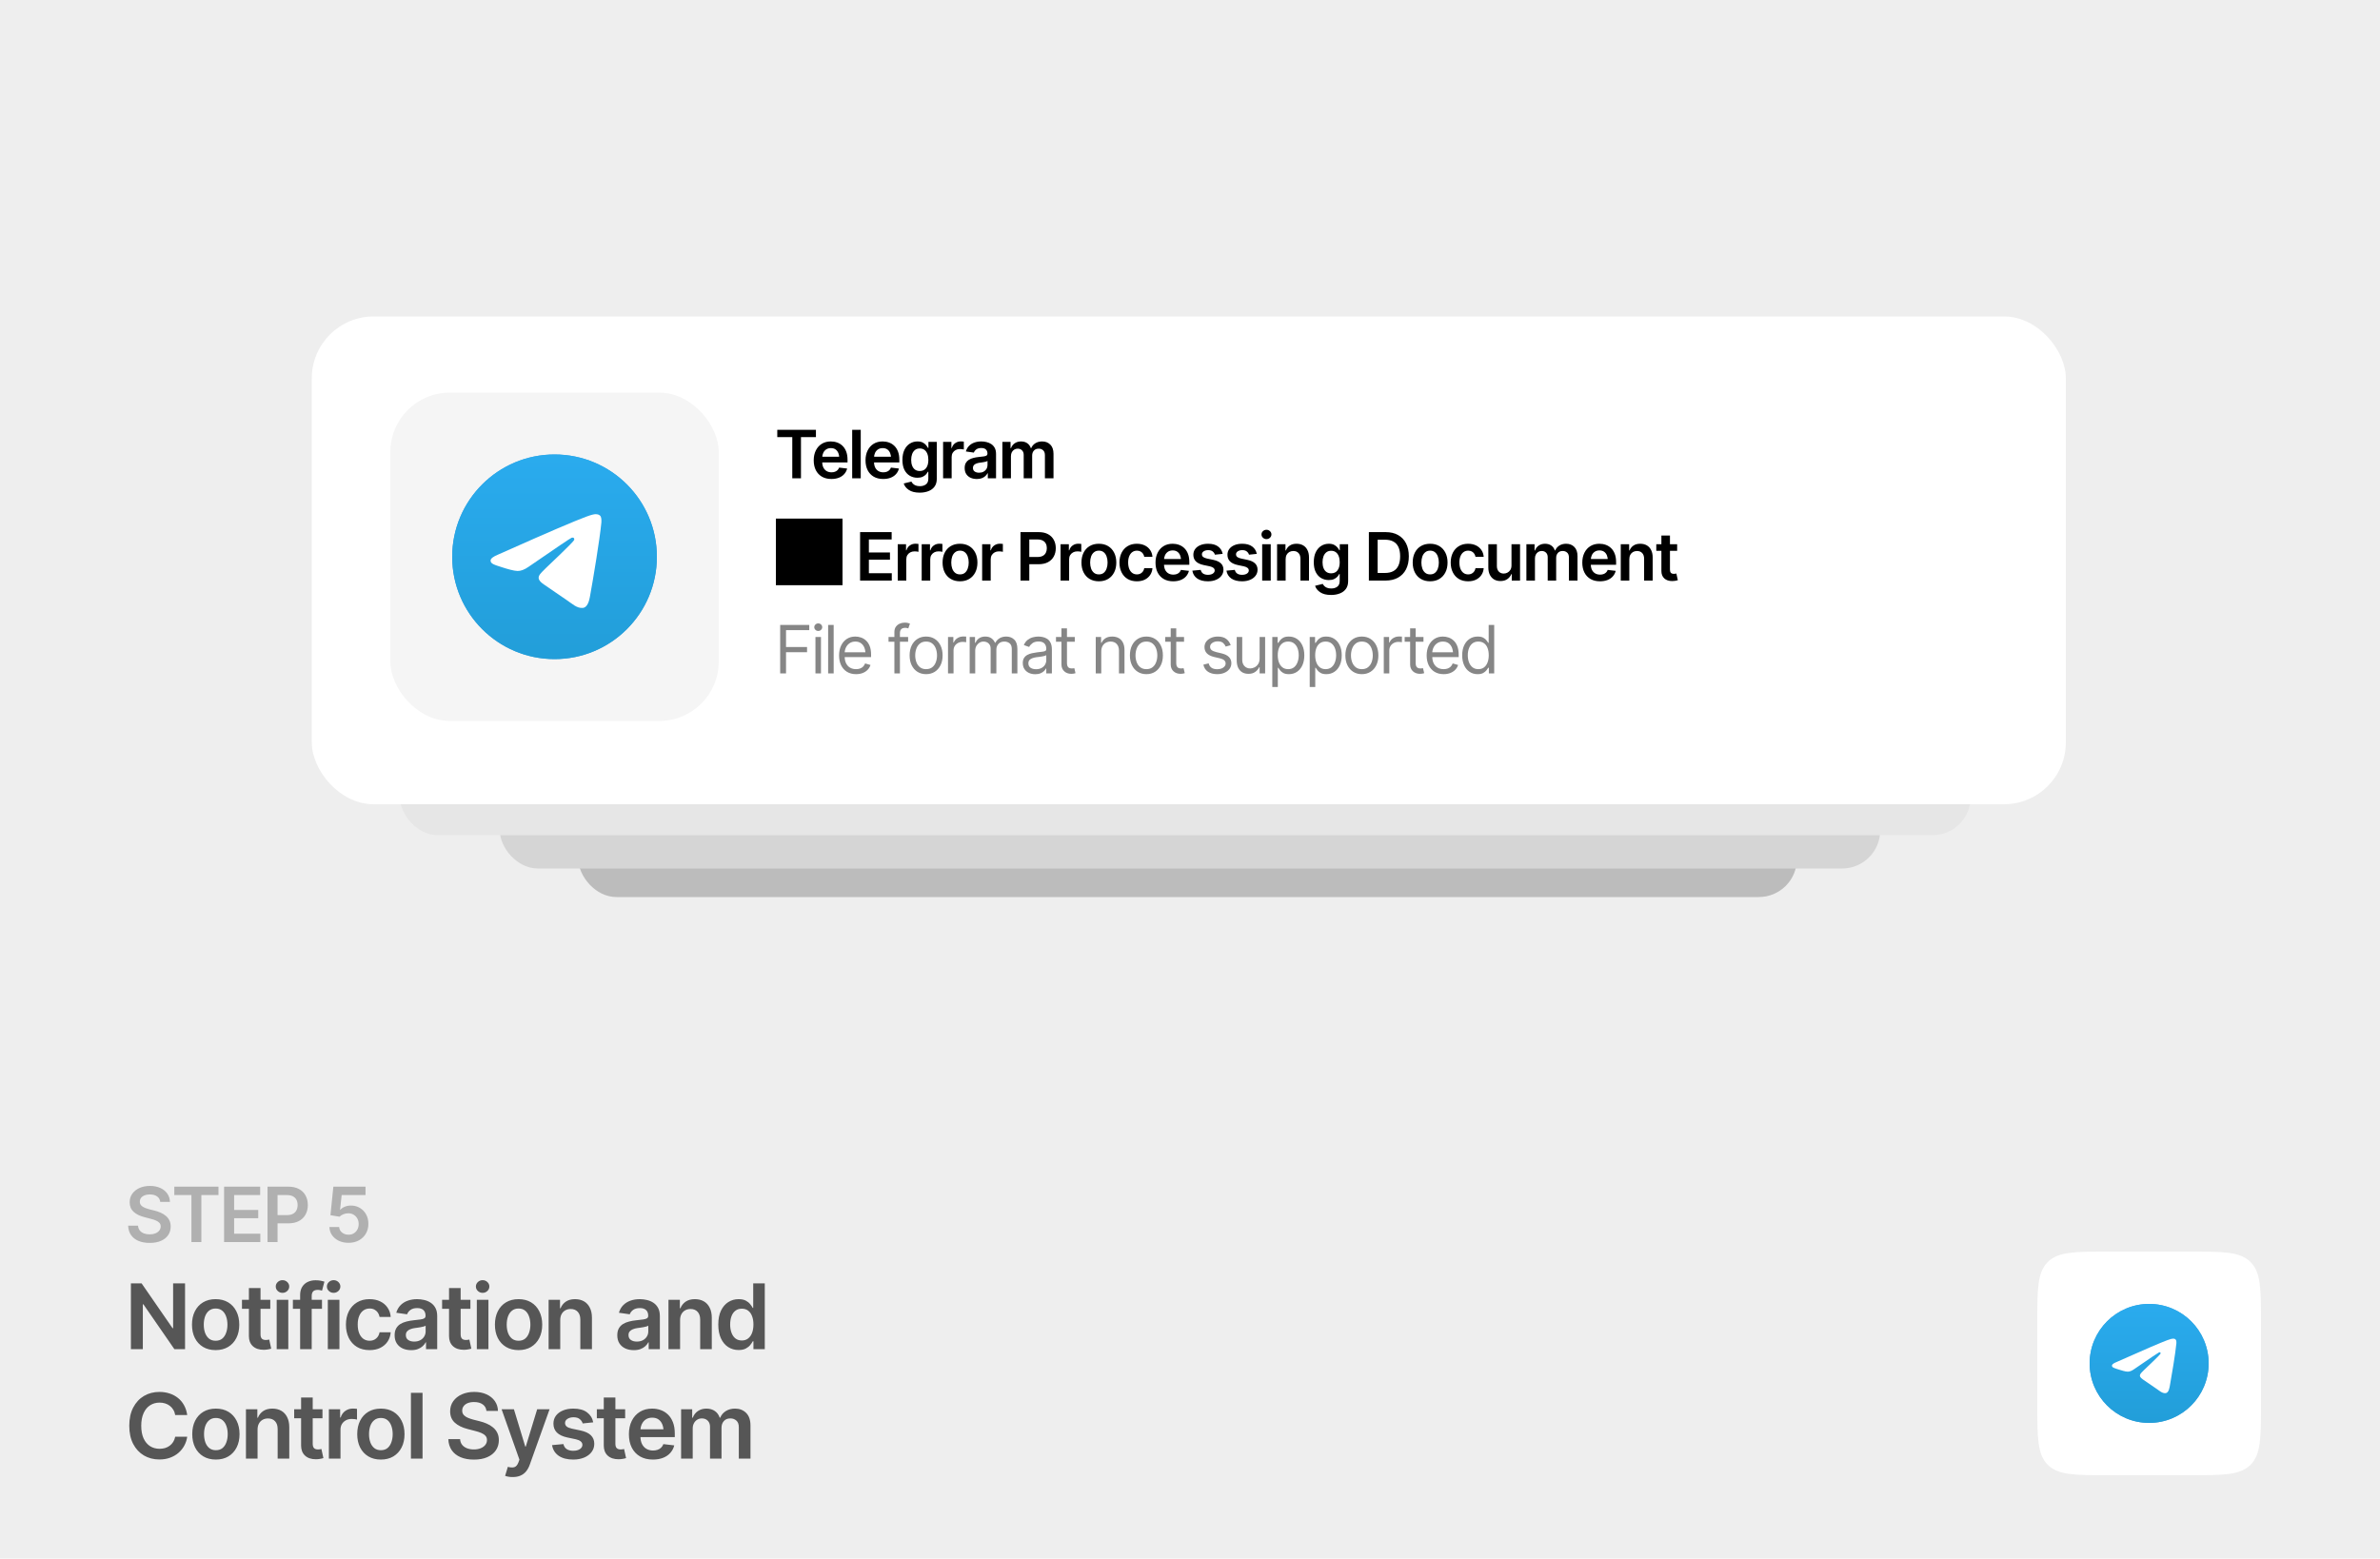 <svg width="1000" height="655" viewBox="0 0 1000 655" fill="none" xmlns="http://www.w3.org/2000/svg">
<rect width="1000" height="655" fill="#EEEEEE"/>
<path d="M62.906 522.359C61.094 522.359 59.521 522.078 58.188 521.516C56.854 520.953 55.812 520.135 55.062 519.062C54.312 517.979 53.906 516.667 53.844 515.125H58C58.062 515.938 58.312 516.615 58.75 517.156C59.188 517.688 59.76 518.089 60.469 518.359C61.188 518.63 61.984 518.766 62.859 518.766C63.776 518.766 64.583 518.625 65.281 518.344C65.979 518.062 66.526 517.672 66.922 517.172C67.318 516.672 67.516 516.089 67.516 515.422C67.516 514.818 67.338 514.323 66.984 513.938C66.63 513.542 66.141 513.208 65.516 512.938C64.891 512.667 64.156 512.427 63.312 512.219L60.672 511.531C58.755 511.042 57.245 510.297 56.141 509.297C55.036 508.286 54.484 506.943 54.484 505.266C54.484 503.891 54.854 502.693 55.594 501.672C56.333 500.641 57.344 499.839 58.625 499.266C59.917 498.693 61.375 498.406 63 498.406C64.656 498.406 66.109 498.693 67.359 499.266C68.609 499.839 69.588 500.63 70.297 501.641C71.005 502.651 71.375 503.812 71.406 505.125H67.328C67.224 504.125 66.781 503.354 66 502.812C65.229 502.26 64.213 501.984 62.953 501.984C62.078 501.984 61.323 502.115 60.688 502.375C60.062 502.635 59.583 502.995 59.25 503.453C58.917 503.911 58.75 504.432 58.75 505.016C58.75 505.661 58.943 506.193 59.328 506.609C59.724 507.016 60.224 507.344 60.828 507.594C61.443 507.844 62.068 508.052 62.703 508.219L64.875 508.766C65.75 508.974 66.594 509.255 67.406 509.609C68.219 509.953 68.948 510.391 69.594 510.922C70.25 511.443 70.766 512.078 71.141 512.828C71.526 513.578 71.719 514.458 71.719 515.469C71.719 516.823 71.37 518.021 70.672 519.062C69.974 520.094 68.969 520.901 67.656 521.484C66.344 522.068 64.76 522.359 62.906 522.359ZM73.234 502.25V498.719H91.797V502.25H84.609V522H80.438V502.25H73.234ZM94.156 522V498.719H109.312V502.25H98.375V508.5H108.5V511.984H98.375V518.469H109.375V522H94.156ZM112.406 522V498.719H121.141C122.932 498.719 124.432 499.052 125.641 499.719C126.859 500.385 127.781 501.302 128.406 502.469C129.031 503.635 129.344 504.958 129.344 506.438C129.344 507.927 129.026 509.255 128.391 510.422C127.766 511.578 126.839 512.49 125.609 513.156C124.38 513.812 122.87 514.141 121.078 514.141H115.297V510.672H120.5C121.552 510.672 122.411 510.495 123.078 510.141C123.755 509.776 124.25 509.276 124.562 508.641C124.885 507.995 125.047 507.26 125.047 506.438C125.047 505.604 124.885 504.875 124.562 504.25C124.25 503.615 123.755 503.125 123.078 502.781C122.411 502.427 121.547 502.25 120.484 502.25H116.625V522H112.406ZM146.438 522.312C144.917 522.312 143.557 522.031 142.359 521.469C141.172 520.896 140.224 520.109 139.516 519.109C138.818 518.109 138.448 516.964 138.406 515.672H142.5C142.562 516.62 142.969 517.396 143.719 518C144.479 518.604 145.385 518.906 146.438 518.906C147.271 518.906 148.005 518.719 148.641 518.344C149.276 517.958 149.776 517.432 150.141 516.766C150.516 516.089 150.703 515.318 150.703 514.453C150.703 513.568 150.516 512.786 150.141 512.109C149.766 511.422 149.25 510.885 148.594 510.5C147.938 510.104 147.182 509.906 146.328 509.906C145.62 509.906 144.932 510.042 144.266 510.312C143.599 510.573 143.068 510.917 142.672 511.344L138.844 510.719L140.062 498.719H153.578V502.25H143.562L142.891 508.422H143.016C143.453 507.901 144.062 507.479 144.844 507.156C145.635 506.823 146.505 506.656 147.453 506.656C148.87 506.656 150.125 506.99 151.219 507.656C152.323 508.312 153.193 509.219 153.828 510.375C154.464 511.531 154.781 512.859 154.781 514.359C154.781 515.891 154.427 517.26 153.719 518.469C153.01 519.667 152.031 520.609 150.781 521.297C149.531 521.974 148.083 522.312 146.438 522.312Z" fill="#B0B0B0"/>
<path d="M77.752 539.354V567H73.262L60.255 548.167H60.014V567H55.004V539.354H59.494L72.501 558.187H72.742V539.354H77.752ZM90.592 567.408C88.563 567.408 86.807 566.963 85.322 566.072C83.838 565.182 82.688 563.932 81.871 562.324C81.067 560.716 80.665 558.848 80.665 556.721C80.665 554.581 81.067 552.707 81.871 551.099C82.688 549.478 83.838 548.223 85.322 547.332C86.807 546.441 88.563 545.996 90.592 545.996C92.62 545.996 94.377 546.441 95.861 547.332C97.346 548.223 98.496 549.478 99.312 551.099C100.129 552.707 100.537 554.581 100.537 556.721C100.537 558.848 100.129 560.716 99.312 562.324C98.496 563.932 97.346 565.182 95.861 566.072C94.377 566.963 92.62 567.408 90.592 567.408ZM90.592 563.475C91.717 563.475 92.645 563.178 93.375 562.584C94.105 561.978 94.649 561.161 95.008 560.135C95.379 559.108 95.564 557.97 95.564 556.721C95.564 555.447 95.379 554.296 95.008 553.27C94.649 552.243 94.105 551.433 93.375 550.839C92.645 550.233 91.717 549.93 90.592 549.93C89.491 549.93 88.569 550.233 87.827 550.839C87.085 551.433 86.528 552.243 86.157 553.27C85.799 554.296 85.619 555.447 85.619 556.721C85.619 557.97 85.799 559.108 86.157 560.135C86.528 561.161 87.085 561.978 87.827 562.584C88.569 563.178 89.491 563.475 90.592 563.475ZM113.562 546.256V550.041H101.669V546.256H113.562ZM104.582 541.32H109.462V560.766C109.462 561.582 109.641 562.188 110 562.584C110.359 562.967 110.928 563.159 111.707 563.159C111.917 563.159 112.152 563.141 112.412 563.104C112.672 563.066 112.907 563.023 113.117 562.974L113.952 566.796C113.433 566.957 112.907 567.074 112.375 567.148C111.843 567.235 111.311 567.278 110.779 567.278C108.85 567.278 107.334 566.771 106.233 565.757C105.132 564.73 104.582 563.332 104.582 561.563V541.32ZM116.253 567V546.256H121.133V567H116.253ZM118.702 543.343C117.923 543.343 117.255 543.083 116.698 542.563C116.142 542.044 115.863 541.419 115.863 540.689C115.863 539.947 116.142 539.316 116.698 538.797C117.255 538.277 117.923 538.018 118.702 538.018C119.469 538.018 120.131 538.277 120.688 538.797C121.244 539.316 121.522 539.941 121.522 540.671C121.522 541.413 121.244 542.044 120.688 542.563C120.131 543.083 119.469 543.343 118.702 543.343ZM135.29 546.256V550.041H123.062V546.256H135.29ZM126.105 567V544.308C126.105 542.91 126.396 541.747 126.978 540.819C127.559 539.892 128.338 539.199 129.315 538.741C130.305 538.284 131.394 538.055 132.581 538.055C133.435 538.055 134.189 538.123 134.845 538.259C135.513 538.395 136.001 538.519 136.311 538.63L135.309 542.415C135.111 542.341 134.857 542.273 134.548 542.211C134.239 542.137 133.886 542.1 133.49 542.1C132.587 542.1 131.938 542.322 131.542 542.768C131.159 543.213 130.967 543.844 130.967 544.66V567H126.105ZM137.739 567V546.256H142.619V567H137.739ZM140.188 543.343C139.409 543.343 138.741 543.083 138.185 542.563C137.628 542.044 137.35 541.419 137.35 540.689C137.35 539.947 137.628 539.316 138.185 538.797C138.741 538.277 139.409 538.018 140.188 538.018C140.955 538.018 141.617 538.277 142.174 538.797C142.73 539.316 143.009 539.941 143.009 540.671C143.009 541.413 142.73 542.044 142.174 542.563C141.617 543.083 140.955 543.343 140.188 543.343ZM155.273 567.408C153.208 567.408 151.433 566.957 149.948 566.054C148.464 565.138 147.326 563.877 146.534 562.269C145.743 560.66 145.347 558.811 145.347 556.721C145.347 554.605 145.749 552.744 146.553 551.136C147.357 549.528 148.501 548.272 149.985 547.369C151.47 546.454 153.22 545.996 155.236 545.996C156.931 545.996 158.428 546.305 159.727 546.924C161.025 547.542 162.058 548.414 162.825 549.54C163.604 550.653 164.05 551.958 164.161 553.455H159.485C159.362 552.787 159.12 552.187 158.762 551.655C158.403 551.123 157.933 550.703 157.352 550.394C156.783 550.084 156.102 549.93 155.311 549.93C154.309 549.93 153.43 550.202 152.676 550.746C151.934 551.278 151.352 552.045 150.932 553.047C150.511 554.049 150.301 555.249 150.301 556.646C150.301 558.057 150.505 559.275 150.913 560.302C151.321 561.316 151.903 562.102 152.657 562.658C153.412 563.202 154.296 563.475 155.311 563.475C156.387 563.475 157.296 563.159 158.038 562.528C158.793 561.897 159.275 561.025 159.485 559.912H164.161C164.05 561.384 163.617 562.683 162.862 563.809C162.108 564.934 161.087 565.819 159.801 566.462C158.514 567.093 157.005 567.408 155.273 567.408ZM172.771 567.427C171.447 567.427 170.259 567.192 169.208 566.722C168.157 566.239 167.328 565.534 166.722 564.606C166.116 563.679 165.812 562.535 165.812 561.174C165.812 560.011 166.029 559.046 166.462 558.279C166.895 557.512 167.482 556.9 168.225 556.442C168.979 555.985 169.826 555.638 170.767 555.403C171.707 555.156 172.678 554.983 173.68 554.884C174.904 554.748 175.894 554.63 176.648 554.531C177.403 554.432 177.947 554.271 178.281 554.049C178.628 553.826 178.801 553.48 178.801 553.01V552.917C178.801 551.915 178.504 551.136 177.91 550.579C177.316 550.022 176.451 549.744 175.312 549.744C174.113 549.744 173.16 550.004 172.455 550.523C171.762 551.043 171.292 551.655 171.045 552.36L166.499 551.711C166.858 550.449 167.451 549.398 168.28 548.557C169.109 547.703 170.117 547.066 171.305 546.646C172.505 546.213 173.828 545.996 175.275 545.996C176.265 545.996 177.255 546.114 178.244 546.349C179.234 546.571 180.143 546.955 180.972 547.499C181.8 548.043 182.462 548.773 182.957 549.688C183.452 550.604 183.699 551.748 183.699 553.121V567H179.005V564.143H178.856C178.56 564.712 178.139 565.25 177.595 565.757C177.063 566.252 176.395 566.654 175.591 566.963C174.799 567.272 173.859 567.427 172.771 567.427ZM174.014 563.827C175.003 563.827 175.857 563.635 176.574 563.252C177.292 562.856 177.848 562.337 178.244 561.693C178.64 561.038 178.838 560.326 178.838 559.56V557.129C178.677 557.253 178.417 557.37 178.059 557.481C177.7 557.58 177.292 557.673 176.834 557.76C176.376 557.846 175.925 557.921 175.479 557.982C175.047 558.044 174.669 558.094 174.348 558.131C173.618 558.23 172.962 558.397 172.381 558.632C171.812 558.854 171.36 559.164 171.026 559.56C170.692 559.955 170.525 560.469 170.525 561.1C170.525 562.003 170.853 562.683 171.509 563.141C172.164 563.598 172.999 563.827 174.014 563.827ZM197.652 546.256V550.041H185.759V546.256H197.652ZM188.672 541.32H193.552V560.766C193.552 561.582 193.731 562.188 194.09 562.584C194.449 562.967 195.018 563.159 195.797 563.159C196.007 563.159 196.242 563.141 196.502 563.104C196.762 563.066 196.997 563.023 197.207 562.974L198.042 566.796C197.522 566.957 196.997 567.074 196.465 567.148C195.933 567.235 195.401 567.278 194.869 567.278C192.939 567.278 191.424 566.771 190.323 565.757C189.222 564.73 188.672 563.332 188.672 561.563V541.32ZM200.343 567V546.256H205.223V567H200.343ZM202.792 543.343C202.013 543.343 201.345 543.083 200.788 542.563C200.231 542.044 199.953 541.419 199.953 540.689C199.953 539.947 200.231 539.316 200.788 538.797C201.345 538.277 202.013 538.018 202.792 538.018C203.559 538.018 204.221 538.277 204.777 538.797C205.334 539.316 205.612 539.941 205.612 540.671C205.612 541.413 205.334 542.044 204.777 542.563C204.221 543.083 203.559 543.343 202.792 543.343ZM217.877 567.408C215.848 567.408 214.092 566.963 212.607 566.072C211.123 565.182 209.973 563.932 209.156 562.324C208.352 560.716 207.95 558.848 207.95 556.721C207.95 554.581 208.352 552.707 209.156 551.099C209.973 549.478 211.123 548.223 212.607 547.332C214.092 546.441 215.848 545.996 217.877 545.996C219.906 545.996 221.662 546.441 223.146 547.332C224.631 548.223 225.781 549.478 226.598 551.099C227.414 552.707 227.822 554.581 227.822 556.721C227.822 558.848 227.414 560.716 226.598 562.324C225.781 563.932 224.631 565.182 223.146 566.072C221.662 566.963 219.906 567.408 217.877 567.408ZM217.877 563.475C219.003 563.475 219.93 563.178 220.66 562.584C221.39 561.978 221.934 561.161 222.293 560.135C222.664 559.108 222.85 557.97 222.85 556.721C222.85 555.447 222.664 554.296 222.293 553.27C221.934 552.243 221.39 551.433 220.66 550.839C219.93 550.233 219.003 549.93 217.877 549.93C216.776 549.93 215.854 550.233 215.112 550.839C214.37 551.433 213.813 552.243 213.442 553.27C213.084 554.296 212.904 555.447 212.904 556.721C212.904 557.97 213.084 559.108 213.442 560.135C213.813 561.161 214.37 561.978 215.112 562.584C215.854 563.178 216.776 563.475 217.877 563.475ZM235.393 554.865V567H230.513V546.256H235.3V549.8H235.541C236.011 548.637 236.747 547.715 237.749 547.035C238.763 546.342 240.05 545.996 241.608 545.996C243.043 545.996 244.293 546.299 245.356 546.905C246.42 547.511 247.243 548.402 247.824 549.577C248.418 550.74 248.715 552.15 248.715 553.808V567H243.835V554.568C243.835 553.183 243.476 552.101 242.759 551.321C242.041 550.53 241.052 550.134 239.79 550.134C238.937 550.134 238.176 550.319 237.508 550.69C236.852 551.062 236.333 551.6 235.949 552.305C235.578 552.997 235.393 553.851 235.393 554.865ZM266.323 567.427C265 567.427 263.812 567.192 262.761 566.722C261.709 566.239 260.881 565.534 260.274 564.606C259.668 563.679 259.365 562.535 259.365 561.174C259.365 560.011 259.582 559.046 260.015 558.279C260.448 557.512 261.035 556.9 261.777 556.442C262.532 555.985 263.379 555.638 264.319 555.403C265.259 555.156 266.23 554.983 267.232 554.884C268.457 554.748 269.447 554.63 270.201 554.531C270.956 554.432 271.5 554.271 271.834 554.049C272.18 553.826 272.354 553.48 272.354 553.01V552.917C272.354 551.915 272.057 551.136 271.463 550.579C270.869 550.022 270.003 549.744 268.865 549.744C267.665 549.744 266.713 550.004 266.008 550.523C265.315 551.043 264.845 551.655 264.598 552.36L260.052 551.711C260.41 550.449 261.004 549.398 261.833 548.557C262.662 547.703 263.67 547.066 264.857 546.646C266.057 546.213 267.381 545.996 268.828 545.996C269.818 545.996 270.807 546.114 271.797 546.349C272.786 546.571 273.696 546.955 274.524 547.499C275.353 548.043 276.015 548.773 276.51 549.688C277.005 550.604 277.252 551.748 277.252 553.121V567H272.558V564.143H272.409C272.112 564.712 271.692 565.25 271.147 565.757C270.616 566.252 269.948 566.654 269.144 566.963C268.352 567.272 267.412 567.427 266.323 567.427ZM267.566 563.827C268.556 563.827 269.41 563.635 270.127 563.252C270.844 562.856 271.401 562.337 271.797 561.693C272.193 561.038 272.391 560.326 272.391 559.56V557.129C272.23 557.253 271.97 557.37 271.611 557.481C271.253 557.58 270.844 557.673 270.387 557.76C269.929 557.846 269.478 557.921 269.032 557.982C268.599 558.044 268.222 558.094 267.9 558.131C267.171 558.23 266.515 558.397 265.934 558.632C265.365 558.854 264.913 559.164 264.579 559.56C264.245 559.955 264.078 560.469 264.078 561.1C264.078 562.003 264.406 562.683 265.062 563.141C265.717 563.598 266.552 563.827 267.566 563.827ZM285.75 554.865V567H280.87V546.256H285.657V549.8H285.898C286.368 548.637 287.104 547.715 288.106 547.035C289.121 546.342 290.407 545.996 291.966 545.996C293.401 545.996 294.65 546.299 295.714 546.905C296.778 547.511 297.6 548.402 298.182 549.577C298.775 550.74 299.072 552.15 299.072 553.808V567H294.192V554.568C294.192 553.183 293.834 552.101 293.116 551.321C292.399 550.53 291.409 550.134 290.147 550.134C289.294 550.134 288.533 550.319 287.865 550.69C287.21 551.062 286.69 551.6 286.307 552.305C285.936 552.997 285.75 553.851 285.75 554.865ZM310.335 567.371C308.715 567.371 307.255 566.957 305.956 566.128C304.67 565.287 303.655 564.068 302.913 562.473C302.171 560.877 301.8 558.941 301.8 556.665C301.8 554.352 302.177 552.404 302.932 550.82C303.699 549.237 304.725 548.037 306.012 547.221C307.298 546.404 308.739 545.996 310.335 545.996C311.56 545.996 312.562 546.2 313.341 546.608C314.12 547.017 314.739 547.511 315.196 548.093C315.666 548.662 316.025 549.194 316.272 549.688H316.477V539.354H321.338V567H316.569V563.716H316.272C316.013 564.223 315.648 564.761 315.178 565.33C314.708 565.887 314.083 566.369 313.304 566.777C312.524 567.173 311.535 567.371 310.335 567.371ZM311.689 563.363C312.729 563.363 313.607 563.085 314.324 562.528C315.054 561.959 315.611 561.174 315.994 560.172C316.378 559.158 316.569 557.982 316.569 556.646C316.569 555.298 316.378 554.129 315.994 553.14C315.623 552.138 315.073 551.365 314.343 550.82C313.625 550.276 312.741 550.004 311.689 550.004C310.613 550.004 309.71 550.288 308.98 550.857C308.251 551.426 307.7 552.212 307.329 553.214C306.97 554.216 306.791 555.36 306.791 556.646C306.791 557.933 306.977 559.083 307.348 560.098C307.719 561.112 308.263 561.91 308.98 562.491C309.71 563.073 310.613 563.363 311.689 563.363ZM66.972 613.371C64.547 613.371 62.376 612.808 60.459 611.683C58.554 610.557 57.051 608.937 55.95 606.821C54.862 604.706 54.317 602.164 54.317 599.195C54.317 596.214 54.868 593.666 55.969 591.551C57.082 589.423 58.591 587.797 60.496 586.671C62.413 585.545 64.572 584.982 66.972 584.982C68.493 584.982 69.916 585.199 71.239 585.632C72.575 586.065 73.763 586.702 74.802 587.543C75.841 588.372 76.688 589.392 77.344 590.604C78.012 591.804 78.451 593.171 78.661 594.705H73.614C73.478 593.864 73.212 593.122 72.816 592.479C72.433 591.835 71.951 591.291 71.369 590.846C70.8 590.388 70.151 590.048 69.421 589.825C68.691 589.59 67.906 589.473 67.064 589.473C65.555 589.473 64.219 589.85 63.057 590.604C61.894 591.347 60.985 592.448 60.329 593.907C59.673 595.354 59.346 597.117 59.346 599.195C59.346 601.298 59.673 603.073 60.329 604.521C60.997 605.955 61.906 607.044 63.057 607.786C64.219 608.516 65.549 608.881 67.046 608.881C67.875 608.881 68.648 608.776 69.365 608.565C70.083 608.343 70.732 608.015 71.314 607.582C71.907 607.137 72.396 606.605 72.779 605.986C73.175 605.355 73.454 604.632 73.614 603.815H78.661C78.476 605.139 78.067 606.382 77.436 607.545C76.818 608.695 76.002 609.71 74.987 610.588C73.985 611.454 72.81 612.134 71.462 612.629C70.114 613.124 68.617 613.371 66.972 613.371ZM90.703 613.408C88.674 613.408 86.918 612.963 85.434 612.072C83.949 611.182 82.799 609.932 81.982 608.324C81.178 606.716 80.776 604.848 80.776 602.721C80.776 600.581 81.178 598.707 81.982 597.099C82.799 595.478 83.949 594.223 85.434 593.332C86.918 592.441 88.674 591.996 90.703 591.996C92.732 591.996 94.488 592.441 95.973 593.332C97.457 594.223 98.607 595.478 99.424 597.099C100.24 598.707 100.648 600.581 100.648 602.721C100.648 604.848 100.24 606.716 99.424 608.324C98.607 609.932 97.457 611.182 95.973 612.072C94.488 612.963 92.732 613.408 90.703 613.408ZM90.703 609.475C91.829 609.475 92.757 609.178 93.486 608.584C94.216 607.978 94.76 607.161 95.119 606.135C95.49 605.108 95.676 603.97 95.676 602.721C95.676 601.447 95.49 600.296 95.119 599.27C94.76 598.243 94.216 597.433 93.486 596.839C92.757 596.233 91.829 595.93 90.703 595.93C89.602 595.93 88.681 596.233 87.939 596.839C87.196 597.433 86.64 598.243 86.269 599.27C85.91 600.296 85.731 601.447 85.731 602.721C85.731 603.97 85.91 605.108 86.269 606.135C86.64 607.161 87.196 607.978 87.939 608.584C88.681 609.178 89.602 609.475 90.703 609.475ZM108.219 600.865V613H103.339V592.256H108.126V595.8H108.367C108.837 594.637 109.573 593.715 110.575 593.035C111.59 592.342 112.876 591.996 114.435 591.996C115.869 591.996 117.119 592.299 118.183 592.905C119.246 593.511 120.069 594.402 120.65 595.577C121.244 596.74 121.541 598.15 121.541 599.808V613H116.661V600.568C116.661 599.183 116.302 598.101 115.585 597.321C114.868 596.53 113.878 596.134 112.616 596.134C111.763 596.134 111.002 596.319 110.334 596.69C109.678 597.062 109.159 597.6 108.775 598.305C108.404 598.997 108.219 599.851 108.219 600.865ZM135.494 592.256V596.041H123.601V592.256H135.494ZM126.514 587.32H131.394V606.766C131.394 607.582 131.573 608.188 131.932 608.584C132.29 608.967 132.859 609.159 133.639 609.159C133.849 609.159 134.084 609.141 134.344 609.104C134.604 609.066 134.839 609.023 135.049 608.974L135.884 612.796C135.364 612.957 134.839 613.074 134.307 613.148C133.775 613.235 133.243 613.278 132.711 613.278C130.781 613.278 129.266 612.771 128.165 611.757C127.064 610.73 126.514 609.332 126.514 607.563V587.32ZM138.185 613V592.256H142.916V595.744H143.139C143.51 594.532 144.159 593.604 145.087 592.961C146.015 592.305 147.072 591.978 148.26 591.978C148.52 591.978 148.816 591.99 149.15 592.015C149.497 592.039 149.781 592.07 150.004 592.107V596.598C149.794 596.523 149.466 596.462 149.021 596.412C148.575 596.363 148.148 596.338 147.74 596.338C146.837 596.338 146.033 596.53 145.328 596.913C144.623 597.297 144.066 597.822 143.658 598.49C143.262 599.158 143.064 599.938 143.064 600.828V613H138.185ZM160.023 613.408C157.995 613.408 156.238 612.963 154.754 612.072C153.27 611.182 152.119 609.932 151.303 608.324C150.499 606.716 150.097 604.848 150.097 602.721C150.097 600.581 150.499 598.707 151.303 597.099C152.119 595.478 153.27 594.223 154.754 593.332C156.238 592.441 157.995 591.996 160.023 591.996C162.052 591.996 163.809 592.441 165.293 593.332C166.777 594.223 167.928 595.478 168.744 597.099C169.561 598.707 169.969 600.581 169.969 602.721C169.969 604.848 169.561 606.716 168.744 608.324C167.928 609.932 166.777 611.182 165.293 612.072C163.809 612.963 162.052 613.408 160.023 613.408ZM160.023 609.475C161.149 609.475 162.077 609.178 162.807 608.584C163.536 607.978 164.081 607.161 164.439 606.135C164.811 605.108 164.996 603.97 164.996 602.721C164.996 601.447 164.811 600.296 164.439 599.27C164.081 598.243 163.536 597.433 162.807 596.839C162.077 596.233 161.149 595.93 160.023 595.93C158.923 595.93 158.001 596.233 157.259 596.839C156.517 597.433 155.96 598.243 155.589 599.27C155.23 600.296 155.051 601.447 155.051 602.721C155.051 603.97 155.23 605.108 155.589 606.135C155.96 607.161 156.517 607.978 157.259 608.584C158.001 609.178 158.923 609.475 160.023 609.475ZM177.539 585.354V613H172.659V585.354H177.539ZM199.137 613.427C196.984 613.427 195.117 613.093 193.533 612.425C191.95 611.757 190.713 610.786 189.822 609.512C188.932 608.225 188.449 606.667 188.375 604.836H193.311C193.385 605.801 193.682 606.605 194.201 607.248C194.721 607.879 195.401 608.355 196.242 608.677C197.096 608.998 198.042 609.159 199.081 609.159C200.17 609.159 201.128 608.992 201.957 608.658C202.786 608.324 203.435 607.86 203.905 607.267C204.375 606.673 204.61 605.98 204.61 605.188C204.61 604.471 204.4 603.883 203.979 603.426C203.559 602.956 202.978 602.56 202.235 602.238C201.493 601.917 200.621 601.632 199.619 601.385L196.483 600.568C194.207 599.987 192.414 599.103 191.103 597.915C189.791 596.715 189.136 595.119 189.136 593.128C189.136 591.495 189.575 590.073 190.453 588.86C191.331 587.636 192.531 586.683 194.053 586.003C195.587 585.323 197.318 584.982 199.248 584.982C201.215 584.982 202.94 585.323 204.425 586.003C205.909 586.683 207.072 587.623 207.913 588.823C208.754 590.023 209.193 591.402 209.23 592.961H204.388C204.264 591.773 203.738 590.858 202.811 590.215C201.895 589.559 200.689 589.231 199.192 589.231C198.153 589.231 197.257 589.386 196.502 589.695C195.76 590.005 195.191 590.431 194.795 590.976C194.399 591.52 194.201 592.138 194.201 592.831C194.201 593.598 194.43 594.229 194.888 594.724C195.358 595.206 195.951 595.596 196.669 595.893C197.399 596.189 198.141 596.437 198.896 596.635L201.475 597.284C202.514 597.532 203.516 597.866 204.48 598.286C205.445 598.694 206.311 599.214 207.078 599.845C207.857 600.463 208.47 601.218 208.915 602.108C209.373 602.999 209.602 604.044 209.602 605.244C209.602 606.852 209.187 608.275 208.358 609.512C207.53 610.736 206.336 611.695 204.777 612.388C203.219 613.08 201.339 613.427 199.137 613.427ZM215.446 620.756C214.778 620.768 214.16 620.719 213.591 620.607C213.034 620.508 212.583 620.391 212.236 620.255L213.387 616.451L213.628 616.525C214.618 616.785 215.459 616.804 216.151 616.581C216.856 616.358 217.419 615.684 217.84 614.559L218.248 613.445L210.752 592.256H215.929L220.697 607.935H220.92L225.707 592.256H230.921L222.608 615.505C222.225 616.606 221.718 617.546 221.087 618.325C220.456 619.117 219.677 619.717 218.749 620.125C217.821 620.546 216.72 620.756 215.446 620.756ZM249.253 597.767L244.818 598.23C244.633 597.55 244.231 596.95 243.612 596.431C242.994 595.899 242.122 595.633 240.996 595.633C239.982 595.633 239.128 595.855 238.436 596.301C237.755 596.746 237.415 597.315 237.415 598.008C237.415 598.614 237.638 599.115 238.083 599.511C238.541 599.894 239.295 600.203 240.347 600.438L243.891 601.181C245.833 601.589 247.286 602.257 248.251 603.185C249.216 604.112 249.698 605.312 249.698 606.784C249.698 608.083 249.321 609.233 248.566 610.235C247.812 611.237 246.767 612.017 245.431 612.573C244.107 613.13 242.579 613.408 240.848 613.408C238.312 613.408 236.271 612.876 234.725 611.812C233.191 610.736 232.269 609.246 231.96 607.341L236.729 606.896C236.939 607.823 237.396 608.528 238.102 609.011C238.819 609.481 239.734 609.716 240.848 609.716C242.01 609.716 242.944 609.481 243.649 609.011C244.354 608.528 244.707 607.941 244.707 607.248C244.707 606.085 243.779 605.294 241.924 604.873L238.38 604.131C236.388 603.698 234.916 602.999 233.964 602.034C233.011 601.057 232.535 599.814 232.535 598.305C232.535 597.018 232.888 595.905 233.593 594.965C234.298 594.025 235.281 593.295 236.543 592.775C237.805 592.256 239.264 591.996 240.922 591.996C243.359 591.996 245.27 592.522 246.655 593.573C248.053 594.612 248.919 596.01 249.253 597.767ZM262.668 592.256V596.041H250.774V592.256H262.668ZM253.688 587.32H258.567V606.766C258.567 607.582 258.747 608.188 259.105 608.584C259.464 608.967 260.033 609.159 260.812 609.159C261.023 609.159 261.258 609.141 261.518 609.104C261.777 609.066 262.012 609.023 262.223 608.974L263.058 612.796C262.538 612.957 262.012 613.074 261.48 613.148C260.949 613.235 260.417 613.278 259.885 613.278C257.955 613.278 256.44 612.771 255.339 611.757C254.238 610.73 253.688 609.332 253.688 607.563V587.32ZM274.32 613.408C272.242 613.408 270.449 612.975 268.939 612.109C267.43 611.231 266.268 609.994 265.451 608.398C264.647 606.803 264.245 604.923 264.245 602.758C264.245 600.618 264.647 598.744 265.451 597.136C266.255 595.515 267.387 594.254 268.847 593.351C270.306 592.448 272.026 591.996 274.005 591.996C275.279 591.996 276.485 592.2 277.623 592.608C278.773 593.017 279.788 593.647 280.666 594.501C281.557 595.354 282.256 596.443 282.763 597.767C283.27 599.078 283.523 600.643 283.523 602.461V603.982H266.527V600.698H281.093L278.811 601.663C278.811 600.488 278.631 599.467 278.272 598.602C277.914 597.723 277.382 597.037 276.677 596.542C275.972 596.047 275.093 595.8 274.042 595.8C272.991 595.8 272.094 596.047 271.352 596.542C270.609 597.037 270.047 597.705 269.663 598.546C269.28 599.375 269.088 600.302 269.088 601.329V603.611C269.088 604.873 269.304 605.955 269.737 606.858C270.183 607.749 270.801 608.429 271.593 608.899C272.397 609.369 273.331 609.604 274.395 609.604C275.087 609.604 275.718 609.506 276.287 609.308C276.868 609.11 277.363 608.813 277.771 608.417C278.192 608.009 278.514 607.508 278.736 606.914L283.301 607.452C283.004 608.652 282.453 609.703 281.649 610.606C280.858 611.497 279.837 612.19 278.588 612.685C277.351 613.167 275.928 613.408 274.32 613.408ZM286.177 613V592.256H290.834V595.8H291.094C291.527 594.612 292.244 593.685 293.246 593.017C294.248 592.336 295.436 591.996 296.809 591.996C298.219 591.996 299.406 592.336 300.371 593.017C301.336 593.697 302.01 594.625 302.394 595.8H302.616C303.086 594.649 303.866 593.728 304.954 593.035C306.043 592.342 307.341 591.996 308.851 591.996C310.756 591.996 312.308 592.602 313.508 593.814C314.72 595.014 315.326 596.771 315.326 599.084V613H310.428V599.826C310.428 598.552 310.081 597.618 309.389 597.024C308.708 596.418 307.873 596.115 306.884 596.115C305.709 596.115 304.793 596.486 304.138 597.229C303.482 597.958 303.154 598.898 303.154 600.049V613H298.33V599.641C298.33 598.564 298.015 597.711 297.384 597.08C296.753 596.437 295.918 596.115 294.879 596.115C294.174 596.115 293.531 596.295 292.949 596.653C292.368 597.012 291.904 597.513 291.558 598.156C291.224 598.799 291.057 599.542 291.057 600.383V613H286.177Z" fill="#565656"/>
<rect x="243" y="199" width="512" height="178" rx="16" fill="#BCBCBC"/>
<rect x="303" y="243" width="343" height="12" rx="6" fill="white"/>
<rect x="303" y="278" width="343" height="12" rx="6" fill="white"/>
<rect x="303" y="313" width="343" height="12" rx="6" fill="white"/>
<rect x="210" y="183" width="580" height="182" rx="16" fill="#D5D5D5"/>
<rect x="270" y="227" width="343" height="12" rx="6" fill="white"/>
<rect x="270" y="262" width="343" height="12" rx="6" fill="white"/>
<rect x="270" y="297" width="343" height="12" rx="6" fill="white"/>
<g clip-path="url(#clip0_1117_29523)">
<rect x="168" y="173" width="660" height="178" rx="16" fill="#E6E6E6"/>
<rect x="228" y="196" width="343" height="12" rx="6" fill="white"/>
<rect x="228" y="231" width="343" height="12" rx="6" fill="white"/>
<rect x="228" y="265" width="343" height="13" rx="6.5" fill="white"/>
</g>
<g clip-path="url(#clip1_1117_29523)">
<rect x="131" y="133" width="737" height="205" rx="26" fill="white"/>
<rect x="164" y="165" width="138" height="138" rx="25" fill="#F5F5F5"/>
<g clip-path="url(#clip2_1117_29523)">
<path d="M276 234C276 210.252 256.748 191 233 191C209.252 191 190 210.252 190 234C190 257.748 209.252 277 233 277C256.748 277 276 257.748 276 234Z" fill="#419FD9"/>
<path d="M276 234C276 210.252 256.748 191 233 191C209.252 191 190 210.252 190 234C190 257.748 209.252 277 233 277C256.748 277 276 257.748 276 234Z" fill="url(#paint0_linear_1117_29523)"/>
<path d="M209.327 233.055C221.832 227.493 230.17 223.825 234.343 222.053C246.255 216.995 248.73 216.116 250.343 216.087C250.698 216.081 251.491 216.17 252.005 216.596C252.439 216.956 252.559 217.441 252.616 217.782C252.673 218.123 252.744 218.9 252.688 219.506C252.042 226.431 249.249 243.237 247.828 250.993C247.227 254.275 246.043 255.376 244.896 255.483C242.406 255.717 240.514 253.803 238.101 252.188C234.326 249.661 232.193 248.088 228.529 245.623C224.294 242.773 227.039 241.207 229.453 238.648C230.084 237.978 241.059 227.785 241.272 226.861C241.298 226.745 241.323 226.314 241.072 226.086C240.822 225.859 240.451 225.936 240.184 225.998C239.806 226.086 233.775 230.156 222.091 238.209C220.379 239.409 218.829 239.993 217.439 239.963C215.908 239.929 212.962 239.079 210.772 238.352C208.085 237.46 205.95 236.989 206.136 235.475C206.233 234.686 207.297 233.88 209.327 233.055Z" fill="white"/>
</g>
<path d="M326.588 183.719V180.629H342.83V183.719H336.541V201H332.891V183.719H326.588ZM349.324 201.301C347.793 201.301 346.471 200.982 345.359 200.344C344.247 199.697 343.391 198.785 342.789 197.609C342.197 196.434 341.9 195.048 341.9 193.453C341.9 191.876 342.197 190.495 342.789 189.311C343.382 188.117 344.215 187.187 345.291 186.521C346.367 185.856 347.633 185.523 349.092 185.523C350.031 185.523 350.919 185.674 351.758 185.975C352.605 186.275 353.353 186.74 354 187.369C354.656 187.998 355.171 188.8 355.545 189.775C355.919 190.742 356.105 191.895 356.105 193.234V194.355H343.582V191.936H354.314L352.633 192.646C352.633 191.781 352.501 191.029 352.236 190.391C351.972 189.743 351.58 189.238 351.061 188.873C350.541 188.508 349.894 188.326 349.119 188.326C348.344 188.326 347.684 188.508 347.137 188.873C346.59 189.238 346.175 189.73 345.893 190.35C345.61 190.96 345.469 191.644 345.469 192.4V194.082C345.469 195.012 345.628 195.809 345.947 196.475C346.275 197.131 346.731 197.632 347.314 197.979C347.907 198.325 348.595 198.498 349.379 198.498C349.889 198.498 350.354 198.425 350.773 198.279C351.202 198.133 351.566 197.915 351.867 197.623C352.177 197.322 352.414 196.953 352.578 196.516L355.941 196.912C355.723 197.796 355.317 198.571 354.725 199.236C354.141 199.893 353.389 200.403 352.469 200.768C351.557 201.123 350.509 201.301 349.324 201.301ZM361.656 180.629V201H358.061V180.629H361.656ZM371.09 201.301C369.559 201.301 368.237 200.982 367.125 200.344C366.013 199.697 365.156 198.785 364.555 197.609C363.962 196.434 363.666 195.048 363.666 193.453C363.666 191.876 363.962 190.495 364.555 189.311C365.147 188.117 365.981 187.187 367.057 186.521C368.132 185.856 369.399 185.523 370.857 185.523C371.796 185.523 372.685 185.674 373.523 185.975C374.371 186.275 375.118 186.74 375.766 187.369C376.422 187.998 376.937 188.8 377.311 189.775C377.684 190.742 377.871 191.895 377.871 193.234V194.355H365.348V191.936H376.08L374.398 192.646C374.398 191.781 374.266 191.029 374.002 190.391C373.738 189.743 373.346 189.238 372.826 188.873C372.307 188.508 371.66 188.326 370.885 188.326C370.11 188.326 369.449 188.508 368.902 188.873C368.355 189.238 367.941 189.73 367.658 190.35C367.376 190.96 367.234 191.644 367.234 192.4V194.082C367.234 195.012 367.394 195.809 367.713 196.475C368.041 197.131 368.497 197.632 369.08 197.979C369.673 198.325 370.361 198.498 371.145 198.498C371.655 198.498 372.12 198.425 372.539 198.279C372.967 198.133 373.332 197.915 373.633 197.623C373.943 197.322 374.18 196.953 374.344 196.516L377.707 196.912C377.488 197.796 377.083 198.571 376.49 199.236C375.907 199.893 375.155 200.403 374.234 200.768C373.323 201.123 372.275 201.301 371.09 201.301ZM386.443 207.043C384.502 207.043 382.975 206.665 381.863 205.908C380.751 205.161 380.036 204.254 379.717 203.188L382.943 202.395C383.089 202.695 383.303 202.992 383.586 203.283C383.868 203.584 384.247 203.83 384.721 204.021C385.195 204.222 385.792 204.322 386.512 204.322C387.533 204.322 388.376 204.072 389.041 203.57C389.715 203.078 390.053 202.271 390.053 201.15V198.266H389.848C389.674 198.63 389.41 199.008 389.055 199.4C388.699 199.783 388.23 200.111 387.646 200.385C387.072 200.649 386.343 200.781 385.459 200.781C384.292 200.781 383.23 200.503 382.273 199.947C381.326 199.391 380.569 198.562 380.004 197.459C379.448 196.356 379.17 194.975 379.17 193.316C379.17 191.639 379.448 190.222 380.004 189.064C380.569 187.907 381.33 187.027 382.287 186.426C383.244 185.824 384.311 185.523 385.486 185.523C386.38 185.523 387.118 185.674 387.701 185.975C388.285 186.275 388.749 186.64 389.096 187.068C389.442 187.488 389.711 187.88 389.902 188.244H390.094V185.715H393.607V201.246C393.607 202.549 393.298 203.63 392.678 204.486C392.058 205.343 391.206 205.981 390.121 206.4C389.046 206.829 387.82 207.043 386.443 207.043ZM386.471 197.951C387.619 197.951 388.503 197.541 389.123 196.721C389.752 195.891 390.066 194.747 390.066 193.289C390.066 192.323 389.93 191.48 389.656 190.76C389.383 190.04 388.977 189.479 388.439 189.078C387.902 188.677 387.245 188.477 386.471 188.477C385.669 188.477 384.999 188.686 384.461 189.105C383.923 189.525 383.518 190.099 383.244 190.828C382.98 191.548 382.848 192.368 382.848 193.289C382.848 194.219 382.984 195.035 383.258 195.736C383.531 196.438 383.937 196.985 384.475 197.377C385.021 197.76 385.687 197.951 386.471 197.951ZM396.26 201V185.715H399.746V188.285H399.91C400.184 187.392 400.662 186.708 401.346 186.234C402.029 185.751 402.809 185.51 403.684 185.51C403.875 185.51 404.094 185.519 404.34 185.537C404.595 185.555 404.805 185.578 404.969 185.605V188.914C404.814 188.859 404.572 188.814 404.244 188.777C403.916 188.741 403.602 188.723 403.301 188.723C402.635 188.723 402.043 188.864 401.523 189.146C401.004 189.429 400.594 189.816 400.293 190.309C400.001 190.801 399.855 191.375 399.855 192.031V201H396.26ZM410.451 201.314C409.476 201.314 408.601 201.141 407.826 200.795C407.051 200.439 406.441 199.92 405.994 199.236C405.548 198.553 405.324 197.71 405.324 196.707C405.324 195.85 405.484 195.139 405.803 194.574C406.122 194.009 406.555 193.558 407.102 193.221C407.658 192.883 408.282 192.628 408.975 192.455C409.667 192.273 410.383 192.145 411.121 192.072C412.023 191.972 412.753 191.885 413.309 191.812C413.865 191.74 414.266 191.621 414.512 191.457C414.767 191.293 414.895 191.038 414.895 190.691V190.623C414.895 189.885 414.676 189.311 414.238 188.9C413.801 188.49 413.163 188.285 412.324 188.285C411.44 188.285 410.738 188.477 410.219 188.859C409.708 189.242 409.362 189.693 409.18 190.213L405.83 189.734C406.094 188.805 406.532 188.03 407.143 187.41C407.753 186.781 408.496 186.312 409.371 186.002C410.255 185.683 411.23 185.523 412.297 185.523C413.026 185.523 413.755 185.61 414.484 185.783C415.214 185.947 415.883 186.23 416.494 186.631C417.105 187.032 417.592 187.57 417.957 188.244C418.322 188.919 418.504 189.762 418.504 190.773V201H415.045V198.895H414.936C414.717 199.314 414.407 199.71 414.006 200.084C413.614 200.449 413.122 200.745 412.529 200.973C411.946 201.201 411.253 201.314 410.451 201.314ZM411.367 198.662C412.096 198.662 412.725 198.521 413.254 198.238C413.783 197.947 414.193 197.564 414.484 197.09C414.776 196.607 414.922 196.083 414.922 195.518V193.727C414.803 193.818 414.612 193.904 414.348 193.986C414.083 194.059 413.783 194.128 413.445 194.191C413.108 194.255 412.775 194.31 412.447 194.355C412.128 194.401 411.85 194.438 411.613 194.465C411.076 194.538 410.592 194.661 410.164 194.834C409.745 194.998 409.412 195.226 409.166 195.518C408.92 195.809 408.797 196.188 408.797 196.652C408.797 197.318 409.038 197.819 409.521 198.156C410.005 198.493 410.62 198.662 411.367 198.662ZM421.17 201V185.715H424.602V188.326H424.793C425.112 187.451 425.641 186.768 426.379 186.275C427.117 185.774 427.992 185.523 429.004 185.523C430.043 185.523 430.918 185.774 431.629 186.275C432.34 186.777 432.837 187.46 433.119 188.326H433.283C433.63 187.479 434.204 186.799 435.006 186.289C435.808 185.779 436.765 185.523 437.877 185.523C439.281 185.523 440.424 185.97 441.309 186.863C442.202 187.747 442.648 189.042 442.648 190.746V201H439.039V191.293C439.039 190.354 438.784 189.666 438.273 189.229C437.772 188.782 437.157 188.559 436.428 188.559C435.562 188.559 434.887 188.832 434.404 189.379C433.921 189.917 433.68 190.609 433.68 191.457V201H430.125V191.156C430.125 190.363 429.893 189.734 429.428 189.27C428.963 188.796 428.348 188.559 427.582 188.559C427.062 188.559 426.589 188.691 426.16 188.955C425.732 189.219 425.39 189.589 425.135 190.062C424.889 190.536 424.766 191.083 424.766 191.703V201H421.17Z" fill="black"/>
<path d="M326 245.96H354V217.96H326V245.96ZM361.383 244V223.629H374.645V226.719H365.074V232.188H373.934V235.236H365.074V240.91H374.699V244H361.383ZM377.201 244V228.715H380.688V231.285H380.852C381.125 230.392 381.604 229.708 382.287 229.234C382.971 228.751 383.75 228.51 384.625 228.51C384.816 228.51 385.035 228.519 385.281 228.537C385.536 228.555 385.746 228.578 385.91 228.605V231.914C385.755 231.859 385.514 231.814 385.186 231.777C384.857 231.741 384.543 231.723 384.242 231.723C383.577 231.723 382.984 231.864 382.465 232.146C381.945 232.429 381.535 232.816 381.234 233.309C380.943 233.801 380.797 234.375 380.797 235.031V244H377.201ZM387.264 244V228.715H390.75V231.285H390.914C391.188 230.392 391.666 229.708 392.35 229.234C393.033 228.751 393.812 228.51 394.688 228.51C394.879 228.51 395.098 228.519 395.344 228.537C395.599 228.555 395.809 228.578 395.973 228.605V231.914C395.818 231.859 395.576 231.814 395.248 231.777C394.92 231.741 394.605 231.723 394.305 231.723C393.639 231.723 393.047 231.864 392.527 232.146C392.008 232.429 391.598 232.816 391.297 233.309C391.005 233.801 390.859 234.375 390.859 235.031V244H387.264ZM403.355 244.301C401.861 244.301 400.566 243.973 399.473 243.316C398.379 242.66 397.531 241.74 396.93 240.555C396.337 239.37 396.041 237.993 396.041 236.426C396.041 234.849 396.337 233.468 396.93 232.283C397.531 231.089 398.379 230.164 399.473 229.508C400.566 228.852 401.861 228.523 403.355 228.523C404.85 228.523 406.145 228.852 407.238 229.508C408.332 230.164 409.18 231.089 409.781 232.283C410.383 233.468 410.684 234.849 410.684 236.426C410.684 237.993 410.383 239.37 409.781 240.555C409.18 241.74 408.332 242.66 407.238 243.316C406.145 243.973 404.85 244.301 403.355 244.301ZM403.355 241.402C404.185 241.402 404.868 241.184 405.406 240.746C405.944 240.299 406.345 239.698 406.609 238.941C406.883 238.185 407.02 237.346 407.02 236.426C407.02 235.487 406.883 234.639 406.609 233.883C406.345 233.126 405.944 232.529 405.406 232.092C404.868 231.645 404.185 231.422 403.355 231.422C402.544 231.422 401.865 231.645 401.318 232.092C400.771 232.529 400.361 233.126 400.088 233.883C399.824 234.639 399.691 235.487 399.691 236.426C399.691 237.346 399.824 238.185 400.088 238.941C400.361 239.698 400.771 240.299 401.318 240.746C401.865 241.184 402.544 241.402 403.355 241.402ZM412.666 244V228.715H416.152V231.285H416.316C416.59 230.392 417.068 229.708 417.752 229.234C418.436 228.751 419.215 228.51 420.09 228.51C420.281 228.51 420.5 228.519 420.746 228.537C421.001 228.555 421.211 228.578 421.375 228.605V231.914C421.22 231.859 420.979 231.814 420.65 231.777C420.322 231.741 420.008 231.723 419.707 231.723C419.042 231.723 418.449 231.864 417.93 232.146C417.41 232.429 417 232.816 416.699 233.309C416.408 233.801 416.262 234.375 416.262 235.031V244H412.666ZM428.785 244V223.629H436.428C437.995 223.629 439.308 223.921 440.365 224.504C441.432 225.087 442.238 225.889 442.785 226.91C443.332 227.931 443.605 229.089 443.605 230.383C443.605 231.686 443.327 232.848 442.771 233.869C442.225 234.881 441.413 235.678 440.338 236.262C439.262 236.836 437.941 237.123 436.373 237.123H431.314V234.088H435.867C436.788 234.088 437.54 233.933 438.123 233.623C438.715 233.304 439.148 232.867 439.422 232.311C439.704 231.745 439.846 231.103 439.846 230.383C439.846 229.654 439.704 229.016 439.422 228.469C439.148 227.913 438.715 227.484 438.123 227.184C437.54 226.874 436.783 226.719 435.854 226.719H432.477V244H428.785ZM445.615 244V228.715H449.102V231.285H449.266C449.539 230.392 450.018 229.708 450.701 229.234C451.385 228.751 452.164 228.51 453.039 228.51C453.23 228.51 453.449 228.519 453.695 228.537C453.951 228.555 454.16 228.578 454.324 228.605V231.914C454.169 231.859 453.928 231.814 453.6 231.777C453.271 231.741 452.957 231.723 452.656 231.723C451.991 231.723 451.398 231.864 450.879 232.146C450.359 232.429 449.949 232.816 449.648 233.309C449.357 233.801 449.211 234.375 449.211 235.031V244H445.615ZM461.707 244.301C460.212 244.301 458.918 243.973 457.824 243.316C456.73 242.66 455.883 241.74 455.281 240.555C454.689 239.37 454.393 237.993 454.393 236.426C454.393 234.849 454.689 233.468 455.281 232.283C455.883 231.089 456.73 230.164 457.824 229.508C458.918 228.852 460.212 228.523 461.707 228.523C463.202 228.523 464.496 228.852 465.59 229.508C466.684 230.164 467.531 231.089 468.133 232.283C468.734 233.468 469.035 234.849 469.035 236.426C469.035 237.993 468.734 239.37 468.133 240.555C467.531 241.74 466.684 242.66 465.59 243.316C464.496 243.973 463.202 244.301 461.707 244.301ZM461.707 241.402C462.536 241.402 463.22 241.184 463.758 240.746C464.296 240.299 464.697 239.698 464.961 238.941C465.234 238.185 465.371 237.346 465.371 236.426C465.371 235.487 465.234 234.639 464.961 233.883C464.697 233.126 464.296 232.529 463.758 232.092C463.22 231.645 462.536 231.422 461.707 231.422C460.896 231.422 460.217 231.645 459.67 232.092C459.123 232.529 458.713 233.126 458.439 233.883C458.175 234.639 458.043 235.487 458.043 236.426C458.043 237.346 458.175 238.185 458.439 238.941C458.713 239.698 459.123 240.299 459.67 240.746C460.217 241.184 460.896 241.402 461.707 241.402ZM477.676 244.301C476.154 244.301 474.846 243.968 473.752 243.303C472.658 242.628 471.82 241.699 471.236 240.514C470.653 239.329 470.361 237.966 470.361 236.426C470.361 234.867 470.658 233.495 471.25 232.311C471.842 231.126 472.686 230.201 473.779 229.535C474.873 228.861 476.163 228.523 477.648 228.523C478.897 228.523 480 228.751 480.957 229.207C481.914 229.663 482.675 230.305 483.24 231.135C483.814 231.955 484.143 232.917 484.225 234.02H480.779C480.688 233.527 480.51 233.085 480.246 232.693C479.982 232.301 479.635 231.992 479.207 231.764C478.788 231.536 478.286 231.422 477.703 231.422C476.965 231.422 476.318 231.622 475.762 232.023C475.215 232.415 474.786 232.98 474.477 233.719C474.167 234.457 474.012 235.341 474.012 236.371C474.012 237.41 474.162 238.308 474.463 239.064C474.764 239.812 475.192 240.391 475.748 240.801C476.304 241.202 476.956 241.402 477.703 241.402C478.496 241.402 479.166 241.17 479.713 240.705C480.269 240.24 480.624 239.598 480.779 238.777H484.225C484.143 239.862 483.824 240.819 483.268 241.648C482.712 242.478 481.96 243.13 481.012 243.604C480.064 244.068 478.952 244.301 477.676 244.301ZM492.934 244.301C491.402 244.301 490.081 243.982 488.969 243.344C487.857 242.697 487 241.785 486.398 240.609C485.806 239.434 485.51 238.048 485.51 236.453C485.51 234.876 485.806 233.495 486.398 232.311C486.991 231.117 487.825 230.187 488.9 229.521C489.976 228.856 491.243 228.523 492.701 228.523C493.64 228.523 494.529 228.674 495.367 228.975C496.215 229.275 496.962 229.74 497.609 230.369C498.266 230.998 498.781 231.8 499.154 232.775C499.528 233.742 499.715 234.895 499.715 236.234V237.355H487.191V234.936H497.924L496.242 235.646C496.242 234.781 496.11 234.029 495.846 233.391C495.581 232.743 495.189 232.238 494.67 231.873C494.15 231.508 493.503 231.326 492.729 231.326C491.954 231.326 491.293 231.508 490.746 231.873C490.199 232.238 489.785 232.73 489.502 233.35C489.219 233.96 489.078 234.644 489.078 235.4V237.082C489.078 238.012 489.238 238.809 489.557 239.475C489.885 240.131 490.34 240.632 490.924 240.979C491.516 241.325 492.204 241.498 492.988 241.498C493.499 241.498 493.964 241.425 494.383 241.279C494.811 241.133 495.176 240.915 495.477 240.623C495.786 240.322 496.023 239.953 496.188 239.516L499.551 239.912C499.332 240.796 498.926 241.571 498.334 242.236C497.751 242.893 496.999 243.403 496.078 243.768C495.167 244.123 494.118 244.301 492.934 244.301ZM513.729 232.775L510.461 233.117C510.324 232.616 510.028 232.174 509.572 231.791C509.117 231.399 508.474 231.203 507.645 231.203C506.897 231.203 506.268 231.367 505.758 231.695C505.257 232.023 505.006 232.443 505.006 232.953C505.006 233.4 505.17 233.769 505.498 234.061C505.835 234.343 506.391 234.571 507.166 234.744L509.777 235.291C511.208 235.592 512.279 236.084 512.99 236.768C513.701 237.451 514.057 238.335 514.057 239.42C514.057 240.377 513.779 241.225 513.223 241.963C512.667 242.701 511.896 243.275 510.912 243.686C509.937 244.096 508.811 244.301 507.535 244.301C505.667 244.301 504.163 243.909 503.023 243.125C501.893 242.332 501.214 241.234 500.986 239.83L504.5 239.502C504.655 240.186 504.992 240.705 505.512 241.061C506.04 241.407 506.715 241.58 507.535 241.58C508.392 241.58 509.08 241.407 509.6 241.061C510.119 240.705 510.379 240.272 510.379 239.762C510.379 238.905 509.695 238.322 508.328 238.012L505.717 237.465C504.249 237.146 503.165 236.631 502.463 235.92C501.761 235.2 501.41 234.284 501.41 233.172C501.41 232.224 501.67 231.404 502.189 230.711C502.709 230.018 503.434 229.48 504.363 229.098C505.293 228.715 506.368 228.523 507.59 228.523C509.385 228.523 510.794 228.911 511.814 229.686C512.844 230.451 513.482 231.481 513.729 232.775ZM528.057 232.775L524.789 233.117C524.652 232.616 524.356 232.174 523.9 231.791C523.445 231.399 522.802 231.203 521.973 231.203C521.225 231.203 520.596 231.367 520.086 231.695C519.585 232.023 519.334 232.443 519.334 232.953C519.334 233.4 519.498 233.769 519.826 234.061C520.163 234.343 520.719 234.571 521.494 234.744L524.105 235.291C525.536 235.592 526.607 236.084 527.318 236.768C528.029 237.451 528.385 238.335 528.385 239.42C528.385 240.377 528.107 241.225 527.551 241.963C526.995 242.701 526.225 243.275 525.24 243.686C524.265 244.096 523.139 244.301 521.863 244.301C519.995 244.301 518.491 243.909 517.352 243.125C516.221 242.332 515.542 241.234 515.314 239.83L518.828 239.502C518.983 240.186 519.32 240.705 519.84 241.061C520.368 241.407 521.043 241.58 521.863 241.58C522.72 241.58 523.408 241.407 523.928 241.061C524.447 240.705 524.707 240.272 524.707 239.762C524.707 238.905 524.023 238.322 522.656 238.012L520.045 237.465C518.577 237.146 517.493 236.631 516.791 235.92C516.089 235.2 515.738 234.284 515.738 233.172C515.738 232.224 515.998 231.404 516.518 230.711C517.037 230.018 517.762 229.48 518.691 229.098C519.621 228.715 520.697 228.523 521.918 228.523C523.714 228.523 525.122 228.911 526.143 229.686C527.173 230.451 527.811 231.481 528.057 232.775ZM530.326 244V228.715H533.922V244H530.326ZM532.131 226.568C531.557 226.568 531.064 226.377 530.654 225.994C530.244 225.611 530.039 225.151 530.039 224.613C530.039 224.066 530.244 223.602 530.654 223.219C531.064 222.836 531.557 222.645 532.131 222.645C532.696 222.645 533.184 222.836 533.594 223.219C534.004 223.602 534.209 224.062 534.209 224.6C534.209 225.146 534.004 225.611 533.594 225.994C533.184 226.377 532.696 226.568 532.131 226.568ZM540.184 235.059V244H536.588V228.715H540.115V231.326H540.293C540.639 230.469 541.182 229.79 541.92 229.289C542.667 228.779 543.615 228.523 544.764 228.523C545.821 228.523 546.742 228.747 547.525 229.193C548.309 229.64 548.915 230.296 549.344 231.162C549.781 232.019 550 233.058 550 234.279V244H546.404V234.84C546.404 233.819 546.14 233.021 545.611 232.447C545.083 231.864 544.354 231.572 543.424 231.572C542.795 231.572 542.234 231.709 541.742 231.982C541.259 232.256 540.876 232.652 540.594 233.172C540.32 233.682 540.184 234.311 540.184 235.059ZM559.283 250.043C557.342 250.043 555.815 249.665 554.703 248.908C553.591 248.161 552.876 247.254 552.557 246.188L555.783 245.395C555.929 245.695 556.143 245.992 556.426 246.283C556.708 246.584 557.087 246.83 557.561 247.021C558.035 247.222 558.632 247.322 559.352 247.322C560.372 247.322 561.215 247.072 561.881 246.57C562.555 246.078 562.893 245.271 562.893 244.15V241.266H562.688C562.514 241.63 562.25 242.008 561.895 242.4C561.539 242.783 561.07 243.111 560.486 243.385C559.912 243.649 559.183 243.781 558.299 243.781C557.132 243.781 556.07 243.503 555.113 242.947C554.165 242.391 553.409 241.562 552.844 240.459C552.288 239.356 552.01 237.975 552.01 236.316C552.01 234.639 552.288 233.222 552.844 232.064C553.409 230.907 554.17 230.027 555.127 229.426C556.084 228.824 557.15 228.523 558.326 228.523C559.219 228.523 559.958 228.674 560.541 228.975C561.124 229.275 561.589 229.64 561.936 230.068C562.282 230.488 562.551 230.88 562.742 231.244H562.934V228.715H566.447V244.246C566.447 245.549 566.137 246.63 565.518 247.486C564.898 248.343 564.046 248.981 562.961 249.4C561.885 249.829 560.66 250.043 559.283 250.043ZM559.311 240.951C560.459 240.951 561.343 240.541 561.963 239.721C562.592 238.891 562.906 237.747 562.906 236.289C562.906 235.323 562.77 234.48 562.496 233.76C562.223 233.04 561.817 232.479 561.279 232.078C560.742 231.677 560.085 231.477 559.311 231.477C558.508 231.477 557.839 231.686 557.301 232.105C556.763 232.525 556.357 233.099 556.084 233.828C555.82 234.548 555.688 235.368 555.688 236.289C555.688 237.219 555.824 238.035 556.098 238.736C556.371 239.438 556.777 239.985 557.314 240.377C557.861 240.76 558.527 240.951 559.311 240.951ZM582.074 244H576.906V240.801H581.883C583.296 240.801 584.476 240.546 585.424 240.035C586.381 239.516 587.096 238.736 587.57 237.697C588.053 236.658 588.295 235.359 588.295 233.801C588.295 232.242 588.058 230.948 587.584 229.918C587.11 228.888 586.404 228.118 585.465 227.607C584.526 227.088 583.364 226.828 581.979 226.828H576.797V223.629H582.197C584.221 223.629 585.957 224.035 587.406 224.846C588.865 225.657 589.986 226.824 590.77 228.346C591.553 229.868 591.945 231.686 591.945 233.801C591.945 235.915 591.553 237.738 590.77 239.27C589.986 240.792 588.855 241.963 587.379 242.783C585.911 243.594 584.143 244 582.074 244ZM578.848 223.629V244H575.156V223.629H578.848ZM600.887 244.301C599.392 244.301 598.098 243.973 597.004 243.316C595.91 242.66 595.062 241.74 594.461 240.555C593.868 239.37 593.572 237.993 593.572 236.426C593.572 234.849 593.868 233.468 594.461 232.283C595.062 231.089 595.91 230.164 597.004 229.508C598.098 228.852 599.392 228.523 600.887 228.523C602.382 228.523 603.676 228.852 604.77 229.508C605.863 230.164 606.711 231.089 607.312 232.283C607.914 233.468 608.215 234.849 608.215 236.426C608.215 237.993 607.914 239.37 607.312 240.555C606.711 241.74 605.863 242.66 604.77 243.316C603.676 243.973 602.382 244.301 600.887 244.301ZM600.887 241.402C601.716 241.402 602.4 241.184 602.938 240.746C603.475 240.299 603.876 239.698 604.141 238.941C604.414 238.185 604.551 237.346 604.551 236.426C604.551 235.487 604.414 234.639 604.141 233.883C603.876 233.126 603.475 232.529 602.938 232.092C602.4 231.645 601.716 231.422 600.887 231.422C600.076 231.422 599.396 231.645 598.85 232.092C598.303 232.529 597.893 233.126 597.619 233.883C597.355 234.639 597.223 235.487 597.223 236.426C597.223 237.346 597.355 238.185 597.619 238.941C597.893 239.698 598.303 240.299 598.85 240.746C599.396 241.184 600.076 241.402 600.887 241.402ZM616.855 244.301C615.333 244.301 614.025 243.968 612.932 243.303C611.838 242.628 610.999 241.699 610.416 240.514C609.833 239.329 609.541 237.966 609.541 236.426C609.541 234.867 609.837 233.495 610.43 232.311C611.022 231.126 611.865 230.201 612.959 229.535C614.053 228.861 615.342 228.523 616.828 228.523C618.077 228.523 619.18 228.751 620.137 229.207C621.094 229.663 621.855 230.305 622.42 231.135C622.994 231.955 623.322 232.917 623.404 234.02H619.959C619.868 233.527 619.69 233.085 619.426 232.693C619.161 232.301 618.815 231.992 618.387 231.764C617.967 231.536 617.466 231.422 616.883 231.422C616.145 231.422 615.497 231.622 614.941 232.023C614.395 232.415 613.966 232.98 613.656 233.719C613.346 234.457 613.191 235.341 613.191 236.371C613.191 237.41 613.342 238.308 613.643 239.064C613.943 239.812 614.372 240.391 614.928 240.801C615.484 241.202 616.135 241.402 616.883 241.402C617.676 241.402 618.346 241.17 618.893 240.705C619.449 240.24 619.804 239.598 619.959 238.777H623.404C623.322 239.862 623.003 240.819 622.447 241.648C621.891 242.478 621.139 243.13 620.191 243.604C619.243 244.068 618.132 244.301 616.855 244.301ZM635.08 237.588V228.715H638.676V244H635.189V241.279H635.025C634.679 242.136 634.114 242.838 633.33 243.385C632.546 243.932 631.58 244.201 630.432 244.191C629.429 244.191 628.545 243.973 627.779 243.535C627.023 243.089 626.426 242.437 625.988 241.58C625.56 240.714 625.346 239.671 625.346 238.449V228.715H628.941V237.902C628.941 238.859 629.206 239.625 629.734 240.199C630.272 240.773 630.974 241.056 631.84 241.047C632.368 241.047 632.879 240.919 633.371 240.664C633.872 240.409 634.283 240.026 634.602 239.516C634.921 239.005 635.08 238.363 635.08 237.588ZM641.342 244V228.715H644.773V231.326H644.965C645.284 230.451 645.812 229.768 646.551 229.275C647.289 228.774 648.164 228.523 649.176 228.523C650.215 228.523 651.09 228.774 651.801 229.275C652.512 229.777 653.008 230.46 653.291 231.326H653.455C653.801 230.479 654.376 229.799 655.178 229.289C655.98 228.779 656.937 228.523 658.049 228.523C659.452 228.523 660.596 228.97 661.48 229.863C662.374 230.747 662.82 232.042 662.82 233.746V244H659.211V234.293C659.211 233.354 658.956 232.666 658.445 232.229C657.944 231.782 657.329 231.559 656.6 231.559C655.734 231.559 655.059 231.832 654.576 232.379C654.093 232.917 653.852 233.609 653.852 234.457V244H650.297V234.156C650.297 233.363 650.064 232.734 649.6 232.27C649.135 231.796 648.52 231.559 647.754 231.559C647.234 231.559 646.76 231.691 646.332 231.955C645.904 232.219 645.562 232.589 645.307 233.062C645.061 233.536 644.938 234.083 644.938 234.703V244H641.342ZM672.254 244.301C670.723 244.301 669.401 243.982 668.289 243.344C667.177 242.697 666.32 241.785 665.719 240.609C665.126 239.434 664.83 238.048 664.83 236.453C664.83 234.876 665.126 233.495 665.719 232.311C666.311 231.117 667.145 230.187 668.221 229.521C669.296 228.856 670.563 228.523 672.021 228.523C672.96 228.523 673.849 228.674 674.688 228.975C675.535 229.275 676.283 229.74 676.93 230.369C677.586 230.998 678.101 231.8 678.475 232.775C678.848 233.742 679.035 234.895 679.035 236.234V237.355H666.512V234.936H677.244L675.562 235.646C675.562 234.781 675.43 234.029 675.166 233.391C674.902 232.743 674.51 232.238 673.99 231.873C673.471 231.508 672.824 231.326 672.049 231.326C671.274 231.326 670.613 231.508 670.066 231.873C669.52 232.238 669.105 232.73 668.822 233.35C668.54 233.96 668.398 234.644 668.398 235.4V237.082C668.398 238.012 668.558 238.809 668.877 239.475C669.205 240.131 669.661 240.632 670.244 240.979C670.837 241.325 671.525 241.498 672.309 241.498C672.819 241.498 673.284 241.425 673.703 241.279C674.132 241.133 674.496 240.915 674.797 240.623C675.107 240.322 675.344 239.953 675.508 239.516L678.871 239.912C678.652 240.796 678.247 241.571 677.654 242.236C677.071 242.893 676.319 243.403 675.398 243.768C674.487 244.123 673.439 244.301 672.254 244.301ZM684.586 235.059V244H680.99V228.715H684.518V231.326H684.695C685.042 230.469 685.584 229.79 686.322 229.289C687.07 228.779 688.018 228.523 689.166 228.523C690.223 228.523 691.144 228.747 691.928 229.193C692.712 229.64 693.318 230.296 693.746 231.162C694.184 232.019 694.402 233.058 694.402 234.279V244H690.807V234.84C690.807 233.819 690.542 233.021 690.014 232.447C689.485 231.864 688.756 231.572 687.826 231.572C687.197 231.572 686.637 231.709 686.145 231.982C685.661 232.256 685.279 232.652 684.996 233.172C684.723 233.682 684.586 234.311 684.586 235.059ZM704.684 228.715V231.504H695.92V228.715H704.684ZM698.066 225.078H701.662V239.406C701.662 240.008 701.794 240.454 702.059 240.746C702.323 241.029 702.742 241.17 703.316 241.17C703.471 241.17 703.645 241.156 703.836 241.129C704.027 241.102 704.201 241.07 704.355 241.033L704.971 243.85C704.588 243.968 704.201 244.055 703.809 244.109C703.417 244.173 703.025 244.205 702.633 244.205C701.211 244.205 700.094 243.831 699.283 243.084C698.472 242.327 698.066 241.298 698.066 239.994V225.078Z" fill="black"/>
<path d="M327.805 283V262.629H340.027V264.816H330.266V271.926H339.098V274.113H330.266V283H327.805ZM342.625 283V267.715H344.949V283H342.625ZM343.801 265.172C343.345 265.172 342.953 265.017 342.625 264.707C342.297 264.397 342.133 264.023 342.133 263.586C342.133 263.148 342.297 262.775 342.625 262.465C342.953 262.155 343.345 262 343.801 262C344.257 262 344.648 262.155 344.977 262.465C345.305 262.775 345.469 263.148 345.469 263.586C345.469 264.023 345.305 264.397 344.977 264.707C344.648 265.017 344.257 265.172 343.801 265.172ZM350.281 262.629V283H347.957V262.629H350.281ZM359.688 283.328C358.22 283.328 356.949 283 355.873 282.344C354.807 281.688 353.986 280.771 353.412 279.596C352.838 278.411 352.551 277.039 352.551 275.48C352.551 273.913 352.833 272.532 353.398 271.338C353.964 270.144 354.757 269.21 355.777 268.535C356.807 267.861 358.01 267.523 359.387 267.523C360.18 267.523 360.968 267.656 361.752 267.92C362.536 268.184 363.247 268.613 363.885 269.205C364.532 269.798 365.047 270.581 365.43 271.557C365.812 272.532 366.004 273.73 366.004 275.152V276.164H354.219V274.141H364.732L363.652 274.906C363.652 273.885 363.493 272.979 363.174 272.186C362.855 271.393 362.376 270.768 361.738 270.312C361.109 269.857 360.326 269.629 359.387 269.629C358.448 269.629 357.641 269.861 356.967 270.326C356.301 270.782 355.791 271.379 355.436 272.117C355.08 272.855 354.902 273.648 354.902 274.496V275.836C354.902 276.993 355.103 277.973 355.504 278.775C355.905 279.577 356.465 280.188 357.186 280.607C357.906 281.018 358.74 281.223 359.688 281.223C360.298 281.223 360.854 281.136 361.355 280.963C361.857 280.781 362.29 280.512 362.654 280.156C363.019 279.792 363.297 279.345 363.488 278.816L365.758 279.473C365.521 280.238 365.12 280.913 364.555 281.496C363.999 282.07 363.306 282.521 362.477 282.85C361.647 283.169 360.717 283.328 359.688 283.328ZM381.562 267.715V269.711H373.332V267.715H381.562ZM375.793 283V265.609C375.793 264.734 375.998 264.005 376.408 263.422C376.827 262.839 377.365 262.401 378.021 262.109C378.678 261.818 379.366 261.672 380.086 261.672C380.669 261.672 381.143 261.722 381.508 261.822C381.882 261.913 382.155 262 382.328 262.082L381.645 264.105C381.526 264.06 381.362 264.01 381.152 263.955C380.952 263.891 380.678 263.859 380.332 263.859C379.557 263.859 378.992 264.06 378.637 264.461C378.29 264.853 378.117 265.427 378.117 266.184V283H375.793ZM389.109 283.328C387.733 283.328 386.525 283 385.486 282.344C384.447 281.688 383.636 280.767 383.053 279.582C382.479 278.397 382.191 277.021 382.191 275.453C382.191 273.858 382.479 272.468 383.053 271.283C383.636 270.089 384.447 269.164 385.486 268.508C386.525 267.852 387.733 267.523 389.109 267.523C390.495 267.523 391.707 267.852 392.746 268.508C393.785 269.164 394.596 270.089 395.18 271.283C395.763 272.468 396.055 273.858 396.055 275.453C396.055 277.021 395.763 278.397 395.18 279.582C394.596 280.767 393.785 281.688 392.746 282.344C391.707 283 390.495 283.328 389.109 283.328ZM389.109 281.223C390.167 281.223 391.033 280.954 391.707 280.416C392.382 279.878 392.883 279.172 393.211 278.297C393.539 277.413 393.703 276.465 393.703 275.453C393.703 274.423 393.539 273.466 393.211 272.582C392.883 271.698 392.382 270.987 391.707 270.449C391.033 269.902 390.167 269.629 389.109 269.629C388.07 269.629 387.214 269.902 386.539 270.449C385.865 270.987 385.363 271.698 385.035 272.582C384.707 273.466 384.543 274.423 384.543 275.453C384.543 276.465 384.707 277.413 385.035 278.297C385.363 279.172 385.865 279.878 386.539 280.416C387.214 280.954 388.07 281.223 389.109 281.223ZM398.324 283V267.715H400.566V270.039H400.73C401.013 269.283 401.519 268.672 402.248 268.207C402.986 267.733 403.811 267.496 404.723 267.496C404.896 267.496 405.11 267.501 405.365 267.51C405.62 267.51 405.816 267.514 405.953 267.523V269.902C405.871 269.884 405.689 269.857 405.406 269.82C405.124 269.784 404.823 269.766 404.504 269.766C403.766 269.766 403.105 269.921 402.521 270.23C401.938 270.54 401.478 270.964 401.141 271.502C400.812 272.04 400.648 272.655 400.648 273.348V283H398.324ZM407.43 283V267.715H409.672V270.121H409.891C410.21 269.301 410.725 268.663 411.436 268.207C412.146 267.751 412.999 267.523 413.992 267.523C414.995 267.523 415.829 267.751 416.494 268.207C417.169 268.663 417.693 269.301 418.066 270.121H418.23C418.632 269.328 419.219 268.699 419.994 268.234C420.778 267.76 421.712 267.523 422.797 267.523C424.164 267.523 425.285 267.952 426.16 268.809C427.035 269.656 427.473 270.978 427.473 272.773V283H425.121V272.773C425.121 271.643 424.811 270.837 424.191 270.354C423.572 269.87 422.842 269.629 422.004 269.629C420.938 269.629 420.108 269.957 419.516 270.613C418.932 271.26 418.641 272.072 418.641 273.047V283H416.234V272.527C416.234 271.661 415.956 270.964 415.4 270.436C414.844 269.898 414.12 269.629 413.227 269.629C412.616 269.629 412.046 269.793 411.518 270.121C410.989 270.449 410.561 270.9 410.232 271.475C409.913 272.049 409.754 272.71 409.754 273.457V283H407.43ZM434.965 283.355C433.999 283.355 433.119 283.173 432.326 282.809C431.533 282.435 430.904 281.897 430.439 281.195C429.975 280.493 429.742 279.646 429.742 278.652C429.742 277.777 429.915 277.071 430.262 276.533C430.608 275.986 431.068 275.558 431.643 275.248C432.226 274.929 432.864 274.692 433.557 274.537C434.258 274.382 434.965 274.259 435.676 274.168C436.605 274.049 437.357 273.958 437.932 273.895C438.515 273.831 438.939 273.721 439.203 273.566C439.477 273.411 439.613 273.147 439.613 272.773V272.691C439.613 271.716 439.344 270.96 438.807 270.422C438.278 269.875 437.471 269.602 436.387 269.602C435.275 269.602 434.4 269.848 433.762 270.34C433.124 270.823 432.677 271.342 432.422 271.898L430.18 271.105C430.581 270.176 431.114 269.451 431.779 268.932C432.454 268.412 433.183 268.048 433.967 267.838C434.76 267.628 435.539 267.523 436.305 267.523C436.797 267.523 437.362 267.583 438 267.701C438.638 267.811 439.258 268.048 439.859 268.412C440.47 268.768 440.971 269.31 441.363 270.039C441.764 270.759 441.965 271.725 441.965 272.938V283H439.613V280.922H439.504C439.349 281.25 439.085 281.605 438.711 281.988C438.337 282.362 437.84 282.686 437.221 282.959C436.61 283.223 435.858 283.355 434.965 283.355ZM435.32 281.25C436.25 281.25 437.034 281.068 437.672 280.703C438.31 280.339 438.793 279.869 439.121 279.295C439.449 278.712 439.613 278.105 439.613 277.477V275.316C439.513 275.435 439.294 275.544 438.957 275.645C438.629 275.736 438.246 275.818 437.809 275.891C437.38 275.964 436.961 276.027 436.551 276.082C436.141 276.128 435.812 276.164 435.566 276.191C434.956 276.273 434.386 276.406 433.857 276.588C433.329 276.761 432.9 277.021 432.572 277.367C432.253 277.714 432.094 278.188 432.094 278.789C432.094 279.6 432.395 280.215 432.996 280.635C433.607 281.045 434.382 281.25 435.32 281.25ZM451.59 267.715V269.711H443.688V267.715H451.59ZM445.984 264.078H448.309V278.625C448.309 279.418 448.473 280.001 448.801 280.375C449.129 280.74 449.648 280.922 450.359 280.922C450.514 280.922 450.674 280.913 450.838 280.895C451.011 280.876 451.198 280.849 451.398 280.812L451.891 282.918C451.672 283 451.403 283.064 451.084 283.109C450.774 283.164 450.46 283.191 450.141 283.191C448.91 283.191 447.908 282.827 447.133 282.098C446.367 281.368 445.984 280.421 445.984 279.254V264.078ZM462.719 273.812V283H460.395V267.715H462.637V270.121H462.855C463.211 269.337 463.753 268.708 464.482 268.234C465.212 267.76 466.155 267.523 467.312 267.523C468.342 267.523 469.245 267.733 470.02 268.152C470.794 268.572 471.396 269.21 471.824 270.066C472.262 270.914 472.48 271.99 472.48 273.293V283H470.156V273.457C470.156 272.263 469.842 271.329 469.213 270.654C468.584 269.971 467.727 269.629 466.643 269.629C465.895 269.629 465.225 269.793 464.633 270.121C464.04 270.449 463.571 270.923 463.225 271.543C462.887 272.163 462.719 272.919 462.719 273.812ZM481.668 283.328C480.292 283.328 479.084 283 478.045 282.344C477.006 281.688 476.195 280.767 475.611 279.582C475.037 278.397 474.75 277.021 474.75 275.453C474.75 273.858 475.037 272.468 475.611 271.283C476.195 270.089 477.006 269.164 478.045 268.508C479.084 267.852 480.292 267.523 481.668 267.523C483.053 267.523 484.266 267.852 485.305 268.508C486.344 269.164 487.155 270.089 487.738 271.283C488.322 272.468 488.613 273.858 488.613 275.453C488.613 277.021 488.322 278.397 487.738 279.582C487.155 280.767 486.344 281.688 485.305 282.344C484.266 283 483.053 283.328 481.668 283.328ZM481.668 281.223C482.725 281.223 483.591 280.954 484.266 280.416C484.94 279.878 485.441 279.172 485.77 278.297C486.098 277.413 486.262 276.465 486.262 275.453C486.262 274.423 486.098 273.466 485.77 272.582C485.441 271.698 484.94 270.987 484.266 270.449C483.591 269.902 482.725 269.629 481.668 269.629C480.629 269.629 479.772 269.902 479.098 270.449C478.423 270.987 477.922 271.698 477.594 272.582C477.266 273.466 477.102 274.423 477.102 275.453C477.102 276.465 477.266 277.413 477.594 278.297C477.922 279.172 478.423 279.878 479.098 280.416C479.772 280.954 480.629 281.223 481.668 281.223ZM497.5 267.715V269.711H489.598V267.715H497.5ZM491.895 264.078H494.219V278.625C494.219 279.418 494.383 280.001 494.711 280.375C495.039 280.74 495.559 280.922 496.27 280.922C496.424 280.922 496.584 280.913 496.748 280.895C496.921 280.876 497.108 280.849 497.309 280.812L497.801 282.918C497.582 283 497.313 283.064 496.994 283.109C496.684 283.164 496.37 283.191 496.051 283.191C494.82 283.191 493.818 282.827 493.043 282.098C492.277 281.368 491.895 280.421 491.895 279.254V264.078ZM517.105 271.16L515 271.734C514.799 271.215 514.453 270.723 513.961 270.258C513.478 269.784 512.721 269.547 511.691 269.547C510.762 269.547 509.987 269.766 509.367 270.203C508.747 270.632 508.438 271.169 508.438 271.816C508.438 272.4 508.647 272.865 509.066 273.211C509.495 273.557 510.16 273.84 511.062 274.059L513.332 274.605C514.69 274.934 515.702 275.439 516.367 276.123C517.042 276.807 517.379 277.677 517.379 278.734C517.379 279.609 517.128 280.393 516.627 281.086C516.126 281.779 515.428 282.326 514.535 282.727C513.642 283.128 512.603 283.328 511.418 283.328C509.859 283.328 508.57 282.986 507.549 282.303C506.537 281.619 505.895 280.63 505.621 279.336L507.836 278.789C508.046 279.609 508.447 280.225 509.039 280.635C509.641 281.045 510.424 281.25 511.391 281.25C512.475 281.25 513.341 281.018 513.988 280.553C514.645 280.079 514.973 279.518 514.973 278.871C514.973 277.796 514.216 277.076 512.703 276.711L510.16 276.109C508.757 275.772 507.727 275.257 507.07 274.564C506.414 273.872 506.086 273.001 506.086 271.953C506.086 271.087 506.327 270.322 506.811 269.656C507.303 268.991 507.973 268.471 508.82 268.098C509.668 267.715 510.625 267.523 511.691 267.523C513.214 267.523 514.403 267.861 515.26 268.535C516.126 269.201 516.741 270.076 517.105 271.16ZM529.246 276.766V267.715H531.57V283H529.246V280.402H529.082C528.717 281.177 528.157 281.838 527.4 282.385C526.653 282.932 525.701 283.201 524.543 283.191C523.586 283.191 522.738 282.986 522 282.576C521.262 282.157 520.678 281.519 520.25 280.662C519.831 279.805 519.621 278.725 519.621 277.422V267.715H521.945V277.285C521.945 278.388 522.26 279.272 522.889 279.938C523.527 280.603 524.333 280.931 525.309 280.922C525.892 280.922 526.484 280.776 527.086 280.484C527.697 280.184 528.207 279.728 528.617 279.117C529.036 278.497 529.246 277.714 529.246 276.766ZM534.578 288.715V267.715H536.82V270.148H537.094C537.267 269.884 537.508 269.547 537.818 269.137C538.128 268.717 538.575 268.344 539.158 268.016C539.742 267.688 540.53 267.523 541.523 267.523C542.809 267.523 543.939 267.847 544.914 268.494C545.889 269.132 546.65 270.044 547.197 271.229C547.753 272.404 548.031 273.794 548.031 275.398C548.031 277.012 547.758 278.415 547.211 279.609C546.664 280.794 545.903 281.71 544.928 282.357C543.952 283.005 542.827 283.328 541.551 283.328C540.576 283.328 539.792 283.164 539.199 282.836C538.607 282.499 538.151 282.12 537.832 281.701C537.513 281.273 537.267 280.922 537.094 280.648H536.902V288.715H534.578ZM541.25 281.223C542.225 281.223 543.041 280.963 543.697 280.443C544.354 279.915 544.846 279.208 545.174 278.324C545.511 277.44 545.68 276.456 545.68 275.371C545.68 274.296 545.516 273.325 545.188 272.459C544.859 271.593 544.367 270.905 543.711 270.395C543.064 269.884 542.243 269.629 541.25 269.629C540.293 269.629 539.491 269.87 538.844 270.354C538.197 270.827 537.704 271.497 537.367 272.363C537.039 273.22 536.875 274.223 536.875 275.371C536.875 276.52 537.044 277.536 537.381 278.42C537.718 279.295 538.21 279.983 538.857 280.484C539.514 280.977 540.311 281.223 541.25 281.223ZM550.301 288.715V267.715H552.543V270.148H552.816C552.99 269.884 553.231 269.547 553.541 269.137C553.851 268.717 554.298 268.344 554.881 268.016C555.464 267.688 556.253 267.523 557.246 267.523C558.531 267.523 559.661 267.847 560.637 268.494C561.612 269.132 562.373 270.044 562.92 271.229C563.476 272.404 563.754 273.794 563.754 275.398C563.754 277.012 563.48 278.415 562.934 279.609C562.387 280.794 561.626 281.71 560.65 282.357C559.675 283.005 558.549 283.328 557.273 283.328C556.298 283.328 555.514 283.164 554.922 282.836C554.329 282.499 553.874 282.12 553.555 281.701C553.236 281.273 552.99 280.922 552.816 280.648H552.625V288.715H550.301ZM556.973 281.223C557.948 281.223 558.764 280.963 559.42 280.443C560.076 279.915 560.568 279.208 560.896 278.324C561.234 277.44 561.402 276.456 561.402 275.371C561.402 274.296 561.238 273.325 560.91 272.459C560.582 271.593 560.09 270.905 559.434 270.395C558.786 269.884 557.966 269.629 556.973 269.629C556.016 269.629 555.214 269.87 554.566 270.354C553.919 270.827 553.427 271.497 553.09 272.363C552.762 273.22 552.598 274.223 552.598 275.371C552.598 276.52 552.766 277.536 553.104 278.42C553.441 279.295 553.933 279.983 554.58 280.484C555.236 280.977 556.034 281.223 556.973 281.223ZM572.203 283.328C570.827 283.328 569.619 283 568.58 282.344C567.541 281.688 566.73 280.767 566.146 279.582C565.572 278.397 565.285 277.021 565.285 275.453C565.285 273.858 565.572 272.468 566.146 271.283C566.73 270.089 567.541 269.164 568.58 268.508C569.619 267.852 570.827 267.523 572.203 267.523C573.589 267.523 574.801 267.852 575.84 268.508C576.879 269.164 577.69 270.089 578.273 271.283C578.857 272.468 579.148 273.858 579.148 275.453C579.148 277.021 578.857 278.397 578.273 279.582C577.69 280.767 576.879 281.688 575.84 282.344C574.801 283 573.589 283.328 572.203 283.328ZM572.203 281.223C573.26 281.223 574.126 280.954 574.801 280.416C575.475 279.878 575.977 279.172 576.305 278.297C576.633 277.413 576.797 276.465 576.797 275.453C576.797 274.423 576.633 273.466 576.305 272.582C575.977 271.698 575.475 270.987 574.801 270.449C574.126 269.902 573.26 269.629 572.203 269.629C571.164 269.629 570.307 269.902 569.633 270.449C568.958 270.987 568.457 271.698 568.129 272.582C567.801 273.466 567.637 274.423 567.637 275.453C567.637 276.465 567.801 277.413 568.129 278.297C568.457 279.172 568.958 279.878 569.633 280.416C570.307 280.954 571.164 281.223 572.203 281.223ZM581.418 283V267.715H583.66V270.039H583.824C584.107 269.283 584.613 268.672 585.342 268.207C586.08 267.733 586.905 267.496 587.816 267.496C587.99 267.496 588.204 267.501 588.459 267.51C588.714 267.51 588.91 267.514 589.047 267.523V269.902C588.965 269.884 588.783 269.857 588.5 269.82C588.217 269.784 587.917 269.766 587.598 269.766C586.859 269.766 586.199 269.921 585.615 270.23C585.032 270.54 584.572 270.964 584.234 271.502C583.906 272.04 583.742 272.655 583.742 273.348V283H581.418ZM598.098 267.715V269.711H590.195V267.715H598.098ZM592.492 264.078H594.816V278.625C594.816 279.418 594.98 280.001 595.309 280.375C595.637 280.74 596.156 280.922 596.867 280.922C597.022 280.922 597.182 280.913 597.346 280.895C597.519 280.876 597.706 280.849 597.906 280.812L598.398 282.918C598.18 283 597.911 283.064 597.592 283.109C597.282 283.164 596.967 283.191 596.648 283.191C595.418 283.191 594.415 282.827 593.641 282.098C592.875 281.368 592.492 280.421 592.492 279.254V264.078ZM606.574 283.328C605.107 283.328 603.835 283 602.76 282.344C601.693 281.688 600.873 280.771 600.299 279.596C599.725 278.411 599.438 277.039 599.438 275.48C599.438 273.913 599.72 272.532 600.285 271.338C600.85 270.144 601.643 269.21 602.664 268.535C603.694 267.861 604.897 267.523 606.273 267.523C607.066 267.523 607.855 267.656 608.639 267.92C609.423 268.184 610.133 268.613 610.771 269.205C611.419 269.798 611.934 270.581 612.316 271.557C612.699 272.532 612.891 273.73 612.891 275.152V276.164H601.105V274.141H611.619L610.539 274.906C610.539 273.885 610.38 272.979 610.061 272.186C609.742 271.393 609.263 270.768 608.625 270.312C607.996 269.857 607.212 269.629 606.273 269.629C605.335 269.629 604.528 269.861 603.854 270.326C603.188 270.782 602.678 271.379 602.322 272.117C601.967 272.855 601.789 273.648 601.789 274.496V275.836C601.789 276.993 601.99 277.973 602.391 278.775C602.792 279.577 603.352 280.188 604.072 280.607C604.792 281.018 605.626 281.223 606.574 281.223C607.185 281.223 607.741 281.136 608.242 280.963C608.743 280.781 609.176 280.512 609.541 280.156C609.906 279.792 610.184 279.345 610.375 278.816L612.645 279.473C612.408 280.238 612.007 280.913 611.441 281.496C610.885 282.07 610.193 282.521 609.363 282.85C608.534 283.169 607.604 283.328 606.574 283.328ZM620.848 283.328C619.572 283.328 618.446 283.005 617.471 282.357C616.495 281.71 615.734 280.794 615.188 279.609C614.641 278.415 614.367 277.012 614.367 275.398C614.367 273.794 614.641 272.404 615.188 271.229C615.743 270.044 616.509 269.132 617.484 268.494C618.46 267.847 619.59 267.523 620.875 267.523C621.878 267.523 622.666 267.688 623.24 268.016C623.824 268.344 624.27 268.717 624.58 269.137C624.89 269.547 625.132 269.884 625.305 270.148H625.496V262.629H627.82V283H625.578V280.648H625.305C625.132 280.922 624.885 281.273 624.566 281.701C624.247 282.12 623.792 282.499 623.199 282.836C622.616 283.164 621.832 283.328 620.848 283.328ZM621.148 281.223C622.096 281.223 622.894 280.977 623.541 280.484C624.188 279.983 624.68 279.295 625.018 278.42C625.355 277.536 625.523 276.52 625.523 275.371C625.523 274.223 625.359 273.22 625.031 272.363C624.703 271.497 624.211 270.827 623.555 270.354C622.908 269.87 622.105 269.629 621.148 269.629C620.164 269.629 619.344 269.884 618.688 270.395C618.031 270.905 617.539 271.593 617.211 272.459C616.883 273.325 616.719 274.296 616.719 275.371C616.719 276.456 616.883 277.44 617.211 278.324C617.548 279.208 618.045 279.915 618.701 280.443C619.357 280.963 620.173 281.223 621.148 281.223Z" fill="#868686"/>
</g>
<g filter="url(#filter0_d_1117_29523)">
<path d="M856 552C856 537.858 856 530.787 860.393 526.393C864.787 522 871.858 522 886 522H920C934.142 522 941.213 522 945.607 526.393C950 530.787 950 537.858 950 552V586C950 600.142 950 607.213 945.607 611.607C941.213 616 934.142 616 920 616H886C871.858 616 864.787 616 860.393 611.607C856 607.213 856 600.142 856 586V552Z" fill="white"/>
<g clip-path="url(#clip3_1117_29523)">
<path d="M928 569C928 555.193 916.807 544 903 544C889.193 544 878 555.193 878 569C878 582.807 889.193 594 903 594C916.807 594 928 582.807 928 569Z" fill="#419FD9"/>
<path d="M928 569C928 555.193 916.807 544 903 544C889.193 544 878 555.193 878 569C878 582.807 889.193 594 903 594C916.807 594 928 582.807 928 569Z" fill="url(#paint1_linear_1117_29523)"/>
<path d="M889.237 568.451C896.507 565.217 901.355 563.085 903.781 562.055C910.706 559.114 912.145 558.603 913.083 558.586C913.29 558.582 913.751 558.634 914.05 558.882C914.302 559.091 914.371 559.373 914.405 559.571C914.438 559.77 914.479 560.221 914.446 560.574C914.071 564.6 912.447 574.371 911.621 578.88C911.271 580.788 910.583 581.428 909.917 581.491C908.468 581.627 907.369 580.514 905.966 579.575C903.771 578.106 902.531 577.191 900.4 575.758C897.938 574.101 899.534 573.191 900.938 571.702C901.305 571.313 907.686 565.387 907.809 564.849C907.825 564.782 907.839 564.532 907.693 564.399C907.547 564.267 907.332 564.312 907.177 564.348C906.957 564.399 903.45 566.766 896.658 571.447C895.662 572.145 894.761 572.485 893.953 572.467C893.063 572.447 891.35 571.953 890.077 571.531C888.515 571.012 887.273 570.738 887.382 569.858C887.438 569.399 888.056 568.93 889.237 568.451Z" fill="white"/>
</g>
</g>
<defs>
<filter id="filter0_d_1117_29523" x="845.3" y="515.3" width="115.4" height="115.4" filterUnits="userSpaceOnUse" color-interpolation-filters="sRGB">
<feFlood flood-opacity="0" result="BackgroundImageFix"/>
<feColorMatrix in="SourceAlpha" type="matrix" values="0 0 0 0 0 0 0 0 0 0 0 0 0 0 0 0 0 0 127 0" result="hardAlpha"/>
<feOffset dy="4"/>
<feGaussianBlur stdDeviation="5.35"/>
<feComposite in2="hardAlpha" operator="out"/>
<feColorMatrix type="matrix" values="0 0 0 0 0.848 0 0 0 0 0.848 0 0 0 0 0.848 0 0 0 1 0"/>
<feBlend mode="normal" in2="BackgroundImageFix" result="effect1_dropShadow_1117_29523"/>
<feBlend mode="normal" in="SourceGraphic" in2="effect1_dropShadow_1117_29523" result="shape"/>
</filter>
<linearGradient id="paint0_linear_1117_29523" x1="233" y1="191" x2="233" y2="276.362" gradientUnits="userSpaceOnUse">
<stop stop-color="#2AABEE"/>
<stop offset="1" stop-color="#229ED9"/>
</linearGradient>
<linearGradient id="paint1_linear_1117_29523" x1="903" y1="544" x2="903" y2="593.629" gradientUnits="userSpaceOnUse">
<stop stop-color="#2AABEE"/>
<stop offset="1" stop-color="#229ED9"/>
</linearGradient>
<clipPath id="clip0_1117_29523">
<rect x="168" y="173" width="660" height="178" rx="16" fill="white"/>
</clipPath>
<clipPath id="clip1_1117_29523">
<rect x="131" y="133" width="737" height="205" rx="26" fill="white"/>
</clipPath>
<clipPath id="clip2_1117_29523">
<rect width="86" height="86" fill="white" transform="translate(190 191)"/>
</clipPath>
<clipPath id="clip3_1117_29523">
<rect width="50" height="50" fill="white" transform="translate(878 544)"/>
</clipPath>
</defs>
</svg>

